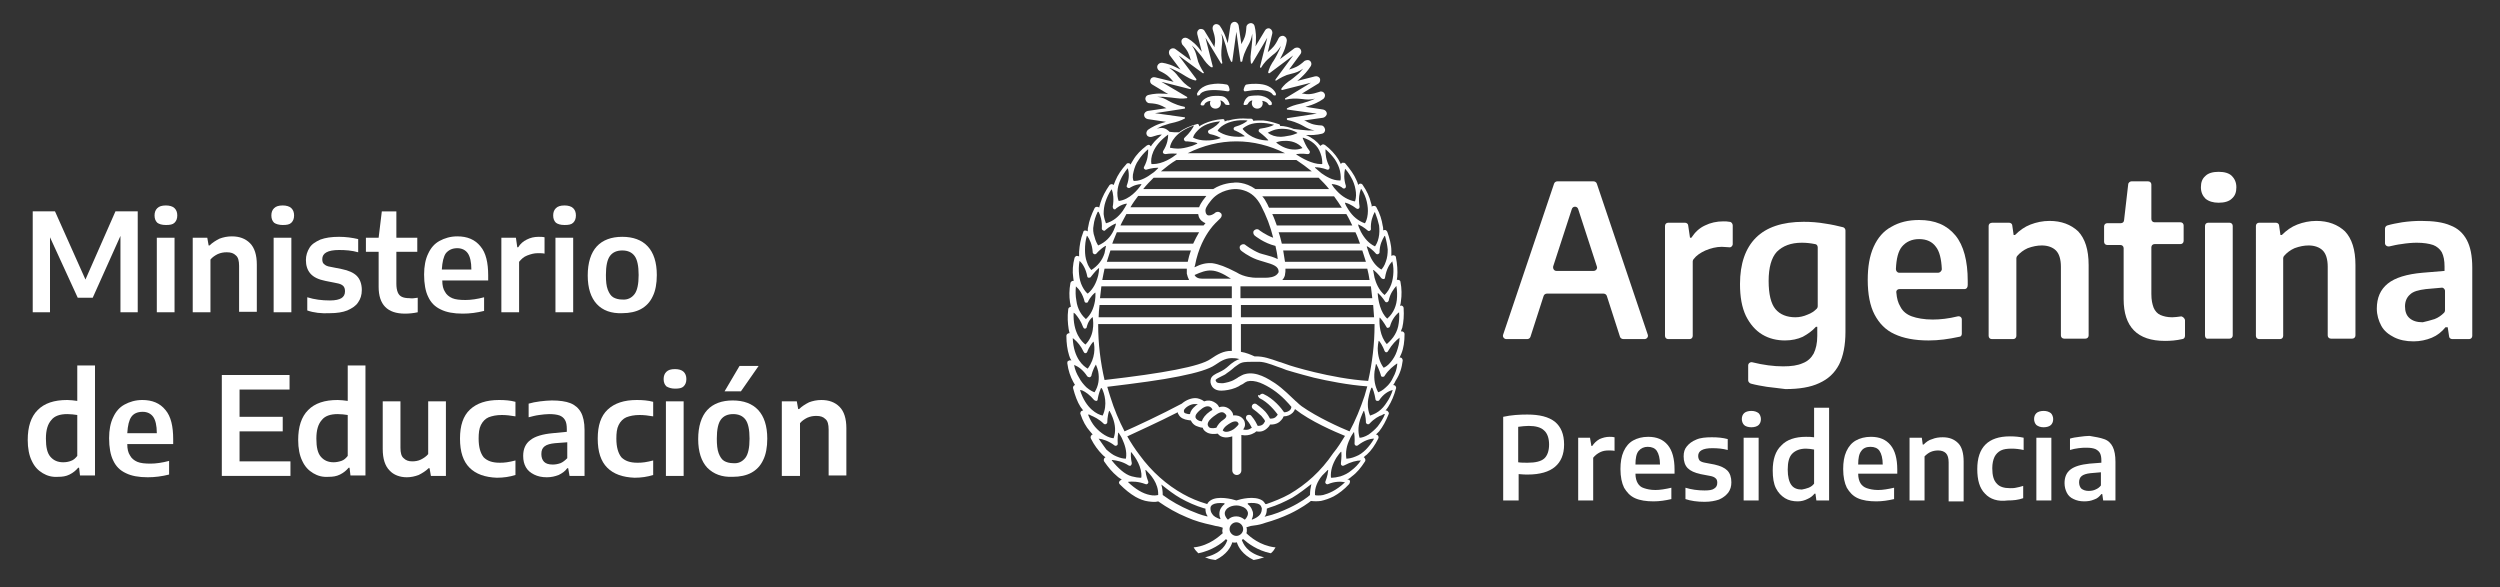 <?xml version="1.0" encoding="utf-8"?>
<!-- Generator: Adobe Illustrator 22.1.0, SVG Export Plug-In . SVG Version: 6.00 Build 0)  -->
<svg version="1.1" id="Capa_1" xmlns="http://www.w3.org/2000/svg" xmlns:xlink="http://www.w3.org/1999/xlink" x="0px" y="0px"
	 viewBox="0 0 550 129.2" style="enable-background:new 0 0 550 129.2;" xml:space="preserve">
<rect x="0" y="0" width="550" height="129.2" fill="#333333" stroke="none"/>
<style type="text/css">
	.st0{fill:#FFFFFF;}
</style>
<g>
	<g>
		<g>
			<g>
				<polygon class="st0" points="25.4,46.5 30.3,46.5 30.3,68.7 26.5,68.7 26.5,51.9 20.4,65.5 17.1,65.5 11,52.2 11,68.7 7.2,68.7 
					7.2,46.5 12.1,46.5 18.8,61.5 				"/>
				<path class="st0" d="M34.6,49c-0.4-0.4-0.6-0.9-0.6-1.6c0-0.7,0.2-1.2,0.6-1.6c0.4-0.4,1-0.6,1.9-0.6c0.8,0,1.5,0.2,1.9,0.6
					c0.4,0.4,0.6,0.9,0.6,1.6c0,0.7-0.2,1.2-0.6,1.6c-0.4,0.4-1,0.5-1.9,0.5C35.6,49.5,35,49.3,34.6,49 M34.5,52.3h3.9v16.4h-3.9
					V52.3z"/>
				<path class="st0" d="M42.3,52.3h3.3l0.3,1.7h0.2c0.6-0.6,1.4-1.1,2.2-1.5c0.8-0.3,1.7-0.5,2.7-0.5c1.7,0,3,0.5,4,1.5
					c1,1,1.5,2.6,1.5,4.7v10.4h-3.9V58.5c0-1.1-0.2-1.9-0.7-2.3c-0.5-0.5-1.1-0.7-2-0.7c-0.7,0-1.3,0.1-2,0.4
					c-0.6,0.3-1.2,0.7-1.6,1.2v11.6h-3.9V52.3z"/>
				<path class="st0" d="M60.3,49c-0.4-0.4-0.6-0.9-0.6-1.6c0-0.7,0.2-1.2,0.6-1.6c0.4-0.4,1-0.6,1.9-0.6c0.8,0,1.5,0.2,1.9,0.6
					c0.4,0.4,0.6,0.9,0.6,1.6c0,0.7-0.2,1.2-0.6,1.6c-0.4,0.4-1,0.5-1.9,0.5C61.4,49.5,60.7,49.3,60.3,49 M60.2,52.3h3.9v16.4h-3.9
					V52.3z"/>
				<path class="st0" d="M67.6,68.3v-2.9c1.6,0.5,3.2,0.7,5,0.7c1.2,0,2-0.2,2.5-0.5c0.5-0.3,0.8-0.8,0.8-1.5c0-0.5-0.1-0.9-0.4-1.2
					c-0.3-0.3-0.8-0.5-1.4-0.6l-2.5-0.5c-1.5-0.3-2.6-0.8-3.3-1.6c-0.7-0.8-1-1.8-1-3c0-1,0.3-1.9,0.8-2.7c0.5-0.8,1.3-1.3,2.4-1.8
					c1.1-0.4,2.4-0.6,4.1-0.6c1.5,0,2.9,0.2,4.2,0.5v2.9C77.4,55.1,76,55,74.6,55c-2.5,0-3.7,0.7-3.7,2c0,0.5,0.1,0.9,0.4,1.1
					c0.3,0.3,0.7,0.5,1.4,0.6l2.5,0.5c1.5,0.3,2.6,0.8,3.3,1.5c0.7,0.7,1.1,1.8,1.1,3.1c0,1.1-0.3,2-0.8,2.7
					c-0.5,0.8-1.3,1.3-2.4,1.8c-1,0.4-2.3,0.6-3.8,0.6C70.7,69,69,68.8,67.6,68.3"/>
				<path class="st0" d="M91.9,65.5v3.2C91,68.9,90,69,89.1,69c-3.9,0-5.8-2-5.8-5.9v-7.7h-2.8v-3.1h2.8l0.7-5.8h3.2v5.8h4.6v3.1
					h-4.6v7c0,0.8,0.1,1.4,0.3,1.9c0.2,0.5,0.5,0.8,0.9,1c0.4,0.2,1,0.3,1.7,0.3C90.6,65.7,91.2,65.6,91.9,65.5"/>
				<path class="st0" d="M107.4,61.7H97.3c0,1.1,0.2,1.9,0.6,2.5c0.3,0.6,0.9,1.1,1.6,1.4c0.7,0.3,1.7,0.4,2.9,0.4
					c1.2,0,2.6-0.2,4.1-0.6v3c-1.6,0.4-3.1,0.6-4.7,0.6c-2,0-3.6-0.3-4.8-0.9c-1.3-0.6-2.2-1.5-2.8-2.8c-0.6-1.2-0.9-2.9-0.9-4.9
					c0-1.8,0.3-3.4,0.9-4.6c0.6-1.3,1.4-2.2,2.5-2.8c1.1-0.6,2.4-1,3.9-1c2.2,0,3.9,0.7,5.1,2.2c1.2,1.4,1.7,3.6,1.7,6.4V61.7z
					 M98.1,55.7c-0.5,0.7-0.8,1.9-0.9,3.6h6.5c0-1.7-0.3-2.9-0.8-3.6c-0.5-0.7-1.3-1.1-2.3-1.1C99.5,54.6,98.7,55,98.1,55.7"/>
				<path class="st0" d="M110.3,52.3h3.2l0.3,2.1h0.2c0.5-0.8,1.1-1.3,1.9-1.7c0.8-0.4,1.6-0.6,2.6-0.6c0.4,0,0.9,0,1.3,0.1v3.6
					c-0.4-0.1-0.9-0.1-1.5-0.1c-0.8,0-1.5,0.2-2.3,0.5c-0.8,0.3-1.3,0.8-1.8,1.4v11.1h-3.9V52.3z"/>
				<path class="st0" d="M122.3,49c-0.4-0.4-0.6-0.9-0.6-1.6c0-0.7,0.2-1.2,0.6-1.6c0.4-0.4,1-0.6,1.9-0.6c0.8,0,1.5,0.2,1.9,0.6
					c0.4,0.4,0.6,0.9,0.6,1.6c0,0.7-0.2,1.2-0.6,1.6c-0.4,0.4-1,0.5-1.9,0.5C123.3,49.5,122.7,49.3,122.3,49 M122.2,52.3h3.9v16.4
					h-3.9V52.3z"/>
				<path class="st0" d="M131.3,66.9c-1.3-1.4-2-3.5-2-6.3c0-2.8,0.7-5,2-6.4c1.3-1.4,3.2-2.1,5.6-2.1c2.4,0,4.3,0.7,5.6,2.1
					c1.3,1.4,2,3.5,2,6.3c0,1.9-0.3,3.5-0.9,4.7c-0.6,1.3-1.5,2.2-2.6,2.8c-1.1,0.6-2.5,0.9-4.1,0.9C134.5,69,132.6,68.3,131.3,66.9
					 M139.6,64.7c0.6-0.8,0.9-2.2,0.9-4.2c0-2-0.3-3.4-0.9-4.2c-0.6-0.8-1.5-1.2-2.7-1.2s-2.1,0.4-2.7,1.2c-0.6,0.8-0.9,2.2-0.9,4.2
					c0,1.4,0.1,2.4,0.4,3.2c0.3,0.8,0.7,1.4,1.2,1.7c0.5,0.3,1.2,0.5,2,0.5C138.1,66,139,65.5,139.6,64.7"/>
				<path class="st0" d="M9.4,104.1c-1-0.6-1.8-1.4-2.4-2.7c-0.6-1.2-0.9-2.8-0.9-4.6c0-2.9,0.7-5.1,2.2-6.6
					c1.5-1.5,3.6-2.2,6.5-2.2c0.7,0,1.4,0.1,2.2,0.2v-7.8h3.9v24.2h-3.3l-0.2-1.7h-0.2c-0.5,0.6-1.1,1.1-1.9,1.5
					c-0.8,0.4-1.6,0.5-2.5,0.5C11.5,105,10.4,104.7,9.4,104.1 M15.6,101.4c0.6-0.2,1-0.6,1.4-1.1v-9c-0.7-0.1-1.4-0.2-2.2-0.2
					c-1.6,0-2.8,0.4-3.5,1.3c-0.8,0.9-1.2,2.2-1.2,4.1c0,1.9,0.3,3.2,1,4c0.7,0.8,1.6,1.2,2.8,1.2C14.5,101.7,15.1,101.6,15.6,101.4
					"/>
				<path class="st0" d="M38.1,97.7H28c0,1.1,0.2,1.9,0.6,2.5c0.3,0.6,0.9,1.1,1.6,1.4c0.7,0.3,1.7,0.4,2.9,0.4
					c1.2,0,2.6-0.2,4.1-0.6v3c-1.6,0.4-3.1,0.6-4.7,0.6c-2,0-3.6-0.3-4.8-0.9c-1.3-0.6-2.2-1.5-2.8-2.8c-0.6-1.2-0.9-2.9-0.9-4.9
					c0-1.8,0.3-3.4,0.9-4.6c0.6-1.3,1.4-2.2,2.5-2.8c1.1-0.6,2.4-1,3.9-1c2.2,0,3.9,0.7,5.1,2.2c1.2,1.4,1.7,3.6,1.7,6.4V97.7z
					 M28.9,91.7c-0.5,0.7-0.8,1.9-0.9,3.6h6.5c0-1.7-0.3-2.9-0.8-3.6c-0.5-0.7-1.3-1.1-2.3-1.1C30.2,90.6,29.4,91,28.9,91.7"/>
				<polygon class="st0" points="52.7,101.5 63.9,101.5 63.9,104.7 48.8,104.7 48.8,82.5 63.7,82.5 63.7,85.7 52.7,85.7 52.7,91.7 
					62.2,91.7 62.2,94.9 52.7,94.9 				"/>
				<path class="st0" d="M68.9,104.1c-1-0.6-1.8-1.4-2.4-2.7c-0.6-1.2-0.9-2.8-0.9-4.6c0-2.9,0.7-5.1,2.2-6.6
					c1.5-1.5,3.6-2.2,6.5-2.2c0.7,0,1.4,0.1,2.2,0.2v-7.8h3.9v24.2h-3.3l-0.2-1.7h-0.2c-0.5,0.6-1.1,1.1-1.9,1.5
					c-0.8,0.4-1.6,0.5-2.5,0.5C71,105,69.9,104.7,68.9,104.1 M75.1,101.4c0.6-0.2,1-0.6,1.4-1.1v-9c-0.7-0.1-1.4-0.2-2.2-0.2
					c-1.6,0-2.8,0.4-3.5,1.3c-0.8,0.9-1.2,2.2-1.2,4.1c0,1.9,0.3,3.2,1,4c0.7,0.8,1.6,1.2,2.8,1.2C73.9,101.7,74.5,101.6,75.1,101.4
					"/>
				<path class="st0" d="M85.7,103.5c-1-1-1.5-2.6-1.5-4.7V88.3h3.9v10.2c0,1.1,0.2,1.9,0.7,2.3c0.5,0.5,1.1,0.7,1.9,0.7
					c0.6,0,1.3-0.1,1.9-0.4c0.6-0.3,1.2-0.7,1.6-1.2V88.3h3.9v16.4h-3.3l-0.3-1.7h-0.2c-0.6,0.6-1.4,1.1-2.2,1.5
					c-0.8,0.3-1.7,0.5-2.6,0.5C88,105,86.6,104.5,85.7,103.5"/>
				<path class="st0" d="M103.3,102.9c-1.4-1.4-2.1-3.5-2.1-6.4c0-2.9,0.7-5,2.2-6.4c1.5-1.4,3.6-2.1,6.4-2.1c1.3,0,2.5,0.1,3.6,0.4
					v3.2c-1.1-0.2-2.1-0.3-3-0.3c-1.2,0-2.1,0.2-2.9,0.5c-0.7,0.3-1.3,0.9-1.7,1.7c-0.4,0.8-0.5,1.8-0.5,3c0,1.9,0.4,3.2,1.1,4.1
					c0.8,0.8,1.9,1.2,3.5,1.2c0.5,0,1,0,1.6-0.1c0.6-0.1,1.2-0.2,1.9-0.4v3.2c-1.3,0.4-2.6,0.6-4.1,0.6
					C106.7,105,104.7,104.3,103.3,102.9"/>
				<path class="st0" d="M125.5,88.7c1,0.4,1.8,1.1,2.3,2c0.5,0.9,0.8,2.2,0.8,3.9v10.1h-3.3l-0.3-1.7h-0.2
					c-0.5,0.7-1.1,1.1-1.9,1.5c-0.8,0.3-1.6,0.5-2.6,0.5c-1.1,0-2-0.2-2.8-0.6c-0.8-0.4-1.4-0.9-1.8-1.6c-0.4-0.7-0.6-1.5-0.6-2.5
					c0-1.5,0.5-2.7,1.6-3.5c1-0.8,2.7-1.3,4.9-1.5l3.1-0.3v-0.6c0-0.8-0.1-1.5-0.4-2c-0.3-0.5-0.7-0.8-1.2-1
					c-0.6-0.2-1.3-0.3-2.3-0.3c-0.7,0-1.4,0.1-2.2,0.2c-0.8,0.1-1.5,0.3-2.3,0.5v-3c0.7-0.2,1.6-0.4,2.5-0.5
					c0.9-0.1,1.8-0.2,2.6-0.2C123.1,88.1,124.5,88.3,125.5,88.7 M123.3,101.9c0.5-0.2,1-0.6,1.5-1.1v-3.5l-2.7,0.2
					c-1,0.1-1.8,0.3-2.3,0.7c-0.5,0.4-0.7,0.9-0.7,1.7c0,0.7,0.2,1.3,0.6,1.7c0.4,0.4,1,0.6,1.9,0.6
					C122.2,102.2,122.7,102.1,123.3,101.9"/>
				<path class="st0" d="M133.6,102.9c-1.4-1.4-2.1-3.5-2.1-6.4c0-2.9,0.7-5,2.2-6.4c1.5-1.4,3.6-2.1,6.4-2.1c1.3,0,2.5,0.1,3.6,0.4
					v3.2c-1.1-0.2-2.1-0.3-3-0.3c-1.2,0-2.1,0.2-2.9,0.5c-0.7,0.3-1.3,0.9-1.7,1.7c-0.4,0.8-0.5,1.8-0.5,3c0,1.9,0.4,3.2,1.1,4.1
					c0.8,0.8,1.9,1.2,3.5,1.2c0.5,0,1,0,1.6-0.1c0.6-0.1,1.2-0.2,1.9-0.4v3.2c-1.3,0.4-2.6,0.6-4.1,0.6
					C137,105,135,104.3,133.6,102.9"/>
				<path class="st0" d="M146.6,85c-0.4-0.4-0.6-0.9-0.6-1.6s0.2-1.2,0.6-1.6c0.4-0.4,1-0.6,1.9-0.6c0.8,0,1.5,0.2,1.9,0.6
					c0.4,0.4,0.6,0.9,0.6,1.6s-0.2,1.2-0.6,1.6c-0.4,0.4-1,0.5-1.9,0.5C147.7,85.5,147.1,85.3,146.6,85 M146.5,88.3h3.9v16.4h-3.9
					V88.3z"/>
				<path class="st0" d="M155.6,102.9c-1.3-1.4-2-3.5-2-6.3c0-2.8,0.7-5,2-6.4c1.3-1.4,3.2-2.1,5.6-2.1c2.4,0,4.3,0.7,5.6,2.1
					c1.3,1.4,2,3.5,2,6.3c0,1.9-0.3,3.5-0.9,4.7c-0.6,1.3-1.5,2.2-2.6,2.8c-1.1,0.6-2.5,0.9-4.1,0.9
					C158.8,105,157,104.3,155.6,102.9 M164,100.7c0.6-0.8,0.9-2.2,0.9-4.2c0-2-0.3-3.4-0.9-4.2c-0.6-0.8-1.5-1.2-2.7-1.2
					c-1.2,0-2.1,0.4-2.7,1.2c-0.6,0.8-0.9,2.2-0.9,4.2c0,1.3,0.1,2.4,0.4,3.2c0.3,0.8,0.7,1.4,1.2,1.7c0.5,0.3,1.2,0.5,2,0.5
					C162.4,102,163.3,101.6,164,100.7 M159.4,86.1l3.3-5.6h4.2l-3.9,5.6H159.4z"/>
				<path class="st0" d="M172,88.3h3.3l0.3,1.7h0.2c0.6-0.6,1.4-1.1,2.2-1.5c0.8-0.3,1.7-0.5,2.7-0.5c1.7,0,3,0.5,4,1.5
					c1,1,1.5,2.6,1.5,4.7v10.4h-3.9V94.5c0-1.1-0.2-1.9-0.7-2.3c-0.5-0.5-1.1-0.7-2-0.7c-0.7,0-1.3,0.1-2,0.4
					c-0.6,0.3-1.2,0.7-1.6,1.2v11.6H172V88.3z"/>
			</g>
		</g>
	</g>
	<g>
		<g>
			<g>
				<g>
					<path class="st0" d="M273.9,20.1L273.9,20.1L273.9,20.1c1.1-0.2,2.1-0.3,2.9-0.3c2.7,0,3.1,0.9,3.2,1c0,0,0.1,0.2,0.4,0.2
						c0,0,0.1,0,0.1,0c0.1,0,0.1,0,0.2-0.1c0-0.1,0-0.2,0-0.3c0,0-0.6-1.8-3.4-2.1c0,0-1.5-0.2-3.1,0.1c-0.4,0.1-0.6,1.1-0.6,1.1
						c0,0.1,0,0.2,0.1,0.3C273.7,20.1,273.9,20.1,273.9,20.1"/>
					<path class="st0" d="M269.3,21.3L269.3,21.3c-0.6-0.3-2.1-0.2-2.1-0.2c-2.4,0.1-3,1.6-3,1.6c-0.1,0.2-0.1,0.3,0,0.4
						c0.1,0.1,0.2,0.1,0.2,0.1c0.5,0.1,0.6-0.2,0.6-0.3c0,0,0.2-0.5,1.2-0.7c0,0,0,0,0.1,0c0,0,0,0,0,0.1c-0.1,0.1-0.1,0.3-0.1,0.4
						c0,0.7,0.5,1.2,1.2,1.2c0.7,0,1.2-0.5,1.2-1.2c0-0.2,0-0.3-0.1-0.5c0,0,0,0,0-0.1c0,0,0,0,0.1,0c0.4,0.2,0.7,0.4,0.9,0.8
						c0.1,0.1,0.2,0.2,0.7,0.2c0.1,0,0.3,0,0.3-0.1c0-0.1,0-0.1,0-0.1C270.1,21.6,269.3,21.3,269.3,21.3"/>
					<path class="st0" d="M273.8,23.1c0.5,0,0.6-0.1,0.7-0.2c0.2-0.4,0.5-0.7,0.9-0.8c0,0,0,0,0.1,0c0,0,0,0,0,0.1
						c-0.1,0.2-0.1,0.3-0.1,0.5c0,0.7,0.5,1.2,1.2,1.2c0.7,0,1.2-0.5,1.2-1.2c0-0.2,0-0.3-0.1-0.4c0,0,0,0,0-0.1c0,0,0,0,0.1,0
						c1,0.2,1.2,0.7,1.2,0.7c0,0,0.2,0.4,0.6,0.2c0.1,0,0.2-0.1,0.2-0.1c0-0.1,0-0.2,0-0.4c0,0-0.7-1.5-3-1.6c-0.2,0-1.5,0-2.1,0.2
						c0,0-0.8,0.4-1.1,1.6c0,0.1,0,0.1,0,0.2C273.6,23.1,273.7,23.1,273.8,23.1"/>
					<path class="st0" d="M263.4,21L263.4,21C263.4,21,263.4,21,263.4,21c0.1,0,0.1,0,0.2,0c0.3,0,0.4-0.2,0.4-0.2
						c0-0.1,0.7-1.6,6.1-0.7c0,0,0.2,0,0.3-0.1c0.1-0.1,0.1-0.1,0.1-0.3c0,0-0.1-1-0.6-1.1c-0.6-0.1-1.2-0.2-1.9-0.2
						c-0.7,0-1.2,0.1-1.2,0.1c-2.8,0.3-3.4,2-3.4,2c-0.1,0.1-0.1,0.2,0,0.3C263.3,21,263.4,21,263.4,21"/>
					<path class="st0" d="M308.6,79.3c0-0.2-0.1-0.4-0.2-0.5c-0.1-0.1-0.3-0.2-0.5-0.1c0.1-0.3,0.3-0.6,0.4-0.9
						c0.5-1.2,0.7-2.7,0.7-4.3c0-0.2-0.1-0.4-0.3-0.5c-0.1-0.1-0.3-0.1-0.5-0.1c0.1-0.3,0.2-0.6,0.3-0.8c0.3-1.3,0.4-2.7,0.3-4.3
						c0-0.2-0.1-0.4-0.3-0.5c-0.1-0.1-0.3-0.1-0.5,0c0.1-0.3,0.2-0.7,0.2-1c0.2-1.3,0.2-2.8-0.1-4.3c0-0.2-0.2-0.4-0.4-0.4
						c-0.1,0-0.2-0.1-0.4,0c0-0.2,0.1-0.5,0.1-0.7c0.1-1.3,0-2.8-0.3-4.3c0-0.2-0.2-0.4-0.4-0.4c-0.2-0.1-0.4,0-0.6,0.1c0,0,0,0,0,0
						c0-0.4,0-0.7,0-1.1c0-1.3-0.4-2.8-0.9-4.2c-0.1-0.2-0.2-0.3-0.4-0.4c-0.2,0-0.4,0-0.5,0.1c0-0.3,0-0.7-0.1-1
						c-0.2-1.3-0.6-2.7-1.4-4.1c-0.1-0.2-0.3-0.3-0.5-0.3c-0.2,0-0.4,0-0.5,0.2c0-0.3-0.1-0.6-0.2-0.9c-0.3-1.3-0.9-2.6-1.8-3.9
						c-0.1-0.2-0.3-0.3-0.5-0.3c-0.2,0-0.4,0.1-0.5,0.3c0,0,0,0,0,0c-0.1-0.4-0.2-0.7-0.4-1.1c-0.5-1.2-1.4-2.4-2.4-3.6
						c-0.1-0.2-0.4-0.2-0.6-0.2c-0.2,0-0.3,0.1-0.4,0.3c-0.2-0.4-0.4-0.7-0.6-1.1c-0.7-1.1-1.7-2.2-2.9-3.1
						c-0.2-0.1-0.4-0.2-0.6-0.1c-0.2,0.1-0.3,0.2-0.4,0.3c-0.8-1-1.8-1.8-3.2-2.4c0.2,0,0.3,0,0.5,0c1.8,0.1,3-0.3,3.1-0.3
						c0.4-0.1,0.7-0.5,0.6-1c-0.1-0.4-0.4-0.8-0.8-0.8c-1.9-0.1-2.6-0.5-3.5-1c-0.1,0-0.2-0.1-0.3-0.1l4.2-0.6
						c0.4-0.1,0.8-0.5,0.8-0.9c0-0.4-0.3-0.8-0.8-0.9l-3.9-0.6c0.4-0.1,0.9-0.3,1.3-0.4c1.7-0.6,2.7-1.4,2.7-1.4
						c0.3-0.3,0.4-0.8,0.2-1.1c-0.2-0.4-0.7-0.6-1.1-0.4c-1.8,0.6-2.6,0.6-3.6,0.4c-0.1,0-0.2,0-0.3,0l3.6-2.2
						c0.4-0.2,0.5-0.7,0.4-1.1c-0.2-0.4-0.6-0.6-1.1-0.5l-3.9,1c0.4-0.3,0.7-0.6,1-0.9c1.3-1.2,1.9-2.3,2-2.4
						c0.2-0.4,0.1-0.9-0.2-1.1c-0.3-0.3-0.8-0.2-1.2,0c-1.4,1.3-2.2,1.5-3.1,1.8c-0.1,0-0.2,0.1-0.3,0.1l2.5-3.4
						c0.3-0.4,0.2-0.9-0.1-1.2c-0.3-0.3-0.8-0.3-1.2-0.1l-3.2,2.4c0.2-0.4,0.4-0.8,0.6-1.2c0.8-1.6,0.9-2.9,0.9-2.9
						c0-0.4-0.2-0.8-0.7-1c-0.4-0.1-0.9,0.1-1.1,0.5c-0.8,1.7-1.4,2.2-2.2,2.9c-0.1,0.1-0.1,0.1-0.2,0.2l1-4.1
						c0.1-0.4-0.1-0.9-0.5-1.1c-0.4-0.2-0.9,0-1.1,0.4l-2.1,3.5c0.1-0.5,0.1-0.9,0.1-1.4c0.1-1.8-0.3-3-0.3-3.1
						c-0.1-0.4-0.5-0.7-1-0.6c-0.4,0.1-0.8,0.4-0.8,0.9c-0.1,1.9-0.5,2.6-1,3.5c0,0.1-0.1,0.2-0.1,0.2l-0.6-4.1
						c-0.1-0.4-0.4-0.8-0.9-0.8c-0.4,0-0.8,0.3-0.9,0.8l-0.6,3.9c-0.1-0.4-0.3-0.8-0.4-1.2c-0.6-1.7-1.4-2.7-1.4-2.7
						c-0.3-0.3-0.8-0.4-1.1-0.2c-0.4,0.2-0.5,0.7-0.4,1.1c0.6,1.8,0.6,2.6,0.4,3.6c0,0.1,0,0.2,0,0.3l-2.2-3.6
						c-0.2-0.4-0.7-0.5-1.1-0.4c-0.4,0.2-0.6,0.6-0.5,1.1l1,3.9c-0.3-0.4-0.6-0.7-0.8-1c-1.1-1.3-2.2-1.9-2.4-2
						c-0.4-0.2-0.9-0.1-1.1,0.2c-0.3,0.3-0.2,0.8,0,1.2c1.3,1.4,1.5,2.2,1.8,3.2c0,0.1,0.1,0.2,0.1,0.3l-3.4-2.5
						c-0.4-0.3-0.9-0.2-1.2,0.1c-0.3,0.3-0.3,0.8-0.1,1.2l2.4,3.2c-0.4-0.2-0.8-0.4-1.2-0.6c-1.6-0.8-2.9-0.9-2.9-0.9
						c-0.4,0-0.8,0.2-1,0.7c-0.1,0.4,0.1,0.9,0.5,1.1c1.7,0.8,2.2,1.4,2.9,2.2c0.1,0.1,0.1,0.1,0.2,0.2l-4.1-1
						c-0.4-0.1-0.9,0.1-1,0.5c-0.2,0.4,0,0.9,0.4,1.1l3.5,2.1c-0.5-0.1-0.9-0.1-1.3-0.1c-1.8-0.1-3,0.3-3.1,0.3
						c-0.4,0.1-0.7,0.5-0.6,1c0.1,0.4,0.4,0.8,0.9,0.8c1.9,0.1,2.6,0.5,3.5,1c0.1,0,0.2,0.1,0.2,0.1l-4.1,0.6
						c-0.4,0.1-0.8,0.4-0.8,0.9c0,0.4,0.3,0.8,0.8,0.9l4,0.6c-0.4,0.1-0.9,0.3-1.3,0.4c-1.7,0.6-2.7,1.4-2.7,1.4
						c-0.3,0.3-0.4,0.8-0.2,1.1c0.2,0.4,0.7,0.5,1.1,0.4c0.9-0.3,1.6-0.5,2.2-0.5c-1.1,1-1.7,1.6-1.9,1.9c-0.2,0.2-0.4,0.5-0.5,0.7
						c-0.1-0.1-0.2-0.2-0.3-0.3c-0.2-0.1-0.4,0-0.6,0.1c-1.3,1-2.3,2-3,3.2c-0.2,0.3-0.4,0.7-0.6,1c-0.1-0.2-0.2-0.3-0.4-0.3
						c-0.2,0-0.4,0-0.5,0.2c-1.1,1.2-1.9,2.4-2.4,3.6c-0.1,0.3-0.3,0.7-0.4,1c-0.1-0.1-0.3-0.2-0.4-0.2c-0.2,0-0.4,0.1-0.5,0.2
						c-0.9,1.3-1.6,2.6-2,3.9c-0.1,0.4-0.2,0.7-0.3,1.1c0,0,0,0,0,0c-0.1-0.2-0.3-0.2-0.5-0.2c-0.2,0-0.4,0.1-0.5,0.3
						c-0.7,1.4-1.2,2.8-1.4,4.1c-0.1,0.3-0.1,0.7-0.1,1l0,0c-0.1-0.1-0.4-0.2-0.6-0.2c-0.2,0-0.4,0.2-0.4,0.4
						c-0.6,1.5-0.8,2.9-0.9,4.3c0,0.3,0,0.7,0,1c-0.2-0.1-0.4-0.1-0.6-0.1c-0.2,0.1-0.3,0.2-0.4,0.4c-0.4,1.5-0.5,3-0.3,4.3
						c0,0.3,0.1,0.5,0.1,0.8c-0.1,0-0.2,0-0.3,0c-0.2,0.1-0.3,0.2-0.4,0.4c-0.3,1.6-0.3,3-0.1,4.3c0.1,0.3,0.1,0.7,0.2,1
						c-0.1,0-0.2,0-0.3,0.1c-0.2,0.1-0.3,0.3-0.3,0.5c-0.2,1.6-0.1,3,0.1,4.3c0.1,0.3,0.1,0.6,0.2,0.9c-0.1,0-0.3,0-0.4,0.1
						c-0.2,0.1-0.3,0.3-0.3,0.5c0,1.6,0.2,3,0.6,4.3c0.1,0.4,0.3,0.8,0.5,1.1c-0.1,0-0.1,0-0.1,0c-0.2-0.1-0.4,0-0.6,0.1
						c-0.2,0.1-0.2,0.3-0.2,0.5c0.2,1.6,0.7,3,1.3,4.1c0.1,0.2,0.3,0.5,0.4,0.7c-0.1,0-0.2,0.1-0.3,0.2c-0.1,0.1-0.2,0.4-0.1,0.6
						c0.4,1.5,0.9,2.9,1.6,4c0.2,0.3,0.4,0.5,0.6,0.8c-0.2,0-0.3,0.1-0.5,0.2c-0.1,0.2-0.2,0.4-0.1,0.6c0.5,1.5,1.2,2.8,2.1,3.8
						c0.2,0.2,0.4,0.5,0.6,0.7c-0.2,0-0.3,0.1-0.4,0.3c-0.1,0.2-0.1,0.4,0,0.6c0.7,1.4,1.6,2.6,2.5,3.5c0.2,0.2,0.4,0.4,0.7,0.6
						c-0.2,0.1-0.3,0.2-0.3,0.3c-0.1,0.2-0.1,0.4,0,0.6c0.9,1.3,1.8,2.4,2.9,3.3c0.3,0.3,0.7,0.5,1,0.7c-0.1,0-0.2,0.1-0.2,0.1
						c-0.2,0.1-0.3,0.2-0.4,0.4s0,0.4,0.2,0.6c1.1,1.1,2.2,2,3.4,2.7c0.9,0.5,1.9,0.9,2.8,1c0.8,0.1,1.5,0.2,2.2,0
						c2,1.4,4.1,2.6,6.3,3.5c1.8,0.8,3.6,1.3,5.5,1.7c0.3,0.1,0.5,0.1,0.8,0.2l0.6,0.1c0.4,0.1,0.8,0.2,1,0.3c0,0.2-0.1,0.4-0.1,0.6
						c0,0.2,0,0.4,0.1,0.6c-0.7,0.6-2.9,2.7-6.2,3.1l-0.2,0l0.1,0.2c0.1,0.2,0.4,0.6,0.9,1.1l0,0l0.1,0c2.9-0.6,5-2.1,6-3.1
						c0.1,0.1,0.2,0.2,0.3,0.2c-0.2,0.8-1.1,2.8-4.5,3.7l-0.4,0.1l0.3,0.1c0.6,0.3,1.3,0.4,2,0.5l0,0l0,0c2.5-1.2,3.4-2.9,3.7-3.9
						c0.3,0.1,0.7,0.1,1,0c0.3,1,1.2,2.7,3.7,3.9l0,0l0,0c0.7-0.1,1.4-0.3,2-0.5l0.3-0.1l-0.4-0.1c-3.4-0.9-4.2-2.9-4.5-3.7
						c0.1-0.1,0.2-0.2,0.3-0.2c1,0.9,3.1,2.5,6,3.1l0.1,0l0,0c0.5-0.4,0.8-0.9,0.9-1.1l0.1-0.2l-0.2,0c-3.2-0.4-5.4-2.3-6.2-3.1
						c0.1-0.2,0.1-0.4,0.1-0.7c0-0.2,0-0.4-0.1-0.6c0.3-0.1,0.7-0.2,1-0.3l0.7-0.1c0.9-0.1,1.7-0.3,2.5-0.6c1.8-0.5,3.7-1.2,5.4-2
						c2.5-1.2,4.1-2.4,4.6-2.8c0.7,0.1,1.4,0.1,2.2,0c0.9-0.2,1.8-0.5,2.8-1c1.1-0.6,2.3-1.5,3.4-2.7c0.1-0.1,0.2-0.4,0.2-0.6
						c0-0.2-0.2-0.4-0.4-0.4c0,0-0.1,0-0.2,0c0.4-0.2,0.7-0.4,1-0.7c1.1-0.8,2-1.9,2.9-3.3c0.1-0.2,0.1-0.4,0-0.6
						c-0.1-0.2-0.2-0.3-0.3-0.3c0.2-0.2,0.4-0.4,0.7-0.6c1-0.9,1.8-2.1,2.5-3.5c0.1-0.2,0.1-0.4,0-0.6c-0.1-0.2-0.3-0.3-0.5-0.3
						c0.2-0.2,0.5-0.5,0.7-0.7c0.8-1,1.5-2.3,2.1-3.8c0.1-0.2,0-0.4-0.1-0.5c-0.1-0.2-0.3-0.3-0.5-0.3c0,0,0,0-0.1,0h0
						c0.2-0.2,0.4-0.5,0.6-0.8c0.7-1.1,1.3-2.5,1.7-4c0.1-0.2,0-0.4-0.1-0.6c-0.1-0.1-0.3-0.2-0.5-0.2c0.2-0.3,0.4-0.6,0.5-0.9
						C308,82.3,308.4,80.9,308.6,79.3 M307.9,74.3L307.9,74.3C308,74.3,308,74.4,307.9,74.3c0,1.1-0.3,2.1-0.6,3
						c-0.3,0.9-0.8,1.7-1.3,2.3c-0.6,0.8-1.3,1.2-1.6,1.3c0,0,0,0,0,0c0,0,0,0,0,0c-0.9-1.2-1.3-2.7-1.3-4.3c0-0.5,0.1-1.1,0.2-1.6
						c0,0,0,0,0,0c0,0,0,0,0.1,0c0.8,1,1.2,2.2,1.2,2.2c0.1,0.2,0.2,0.3,0.4,0.3c0,0,0,0,0,0c0.2,0,0.3-0.1,0.4-0.3
						C306.2,75.8,307.2,74.8,307.9,74.3C307.9,74.3,307.9,74.3,307.9,74.3 M307.8,68.7C307.8,68.7,307.8,68.7,307.8,68.7
						C307.9,68.7,307.9,68.7,307.8,68.7c0.1,1.1,0,2.1-0.2,3.1c-0.2,0.9-0.6,1.7-1.1,2.4c-0.6,0.8-1.2,1.3-1.4,1.5c0,0,0,0,0,0
						c0,0,0,0,0,0c-1.5-1.7-1.7-4.3-1.6-5.7c0,0,0,0,0-0.1c0,0,0,0,0.1,0c0.8,0.9,1.4,2,1.4,2c0.1,0.2,0.2,0.3,0.4,0.2
						c0.2,0,0.3-0.1,0.4-0.3C306.2,70.3,307.1,69.2,307.8,68.7 M307.2,62.9L307.2,62.9C307.2,62.9,307.2,62.9,307.2,62.9
						C307.3,62.9,307.3,62.9,307.2,62.9c0.2,1.1,0.2,2.1,0.1,3.1c-0.1,0.9-0.4,1.8-0.8,2.5c-0.5,0.9-1.1,1.4-1.3,1.6c0,0,0,0,0,0
						c0,0,0,0,0,0c-1.5-1.3-2-4-2.1-5.5c0,0,0,0,0-0.1c0,0,0,0,0.1,0c0.9,0.8,1.5,1.8,1.5,1.8c0.1,0.2,0.3,0.2,0.4,0.2
						c0.2,0,0.3-0.2,0.4-0.3C305.8,64.6,306.6,63.6,307.2,62.9 M306.3,57.5L306.3,57.5C306.3,57.4,306.3,57.4,306.3,57.5
						C306.4,57.4,306.4,57.5,306.3,57.5c0.3,1.1,0.3,2.1,0.2,3.1c-0.1,0.9-0.3,1.8-0.7,2.6c-0.4,0.9-1,1.5-1.2,1.7c0,0,0,0,0,0
						c0,0,0,0,0,0c-1.3-1.1-1.9-2.7-2.2-3.8c-0.1-0.5-0.2-1.1-0.3-1.6c0,0,0,0,0-0.1c0,0,0,0,0.1,0c1,0.8,1.7,1.8,1.7,1.8
						c0.1,0.1,0.3,0.2,0.5,0.2c0.2,0,0.3-0.2,0.3-0.3C305,59.2,305.7,58.1,306.3,57.5 M276.8,87.2c0.1,0.2,0.2,0.3,0.3,0.4
						c1.9,0.9,3.4,2.8,4,3.6c0,0,0,0,0,0c-0.1,0.2-0.2,0.3-0.3,0.4c-0.3,0.4-0.8,0.5-1.3,0.5c0,0-0.1,0-0.1,0c0,0,0,0,0,0
						c-0.2-0.4-0.5-0.9-1-1.5c-0.7-0.8-2-1.7-2-1.7c-0.3-0.2-0.7-0.1-0.9,0.2c-0.2,0.3-0.1,0.7,0.2,0.9c0.3,0.2,1.3,1,1.8,1.5
						c0.6,0.7,0.8,1,0.8,1.2c0,0,0,0,0,0c-0.1,0.1-0.2,0.4-0.4,0.6c-0.3,0.3-0.7,0.4-1.2,0.4c0,0,0,0,0,0c-0.2-0.4-0.6-1.3-1.4-2.2
						c-0.2-0.3-0.7-0.3-1-0.1c-0.1,0.1-0.2,0.3-0.2,0.5c0,0.2,0.1,0.4,0.2,0.5c0.6,0.7,0.9,1.3,1.1,1.7c0,0,0,0,0,0
						c-0.2,0.1-0.3,0.2-0.5,0.3c-0.4,0.2-0.9,0.2-1.4,0.1c0,0,0,0,0,0c0,0,0,0,0,0c0.2-0.3,0.4-0.7,0.4-1c0-0.4,0-1-0.7-1.6
						c-0.3-0.3-1-0.6-1.9-0.5c0,0,0,0,0,0c0,0,0,0,0,0c0-0.5-0.3-0.9-0.7-1.3c-0.7-0.6-1.5-0.8-2.4-0.5c0,0,0,0,0,0l0,0c0,0,0,0,0,0
						c-0.1-0.3-0.4-0.8-1.2-1.2c-0.6-0.3-1.3-0.4-2.1-0.1c0,0,0,0,0,0c-0.6-0.5-1.5-0.7-1.7-0.7c-1-0.1-2.3,0.4-3.2,1.2c0,0,0,0,0,0
						c-4.5,2.4-10.3,5.1-12.6,6.1c0,0,0,0,0,0c0,0,0,0,0,0c-1.2-2.3-2.3-4.9-3.1-7.5c-0.2-0.7-0.5-1.5-0.7-2.3c0,0,0,0,0,0
						c0,0,0,0,0,0c6.6-0.8,11.9-1.5,15.8-2.3c4-0.8,6.6-1.6,7.9-2.5l0,0c1.6-1.1,2.6-1.6,4.1-1.5c0.5,0,0.9,0.1,1.3,0.2c0,0,0,0,0,0
						c0,0,0,0,0,0c-0.4,0.1-0.7,0.3-1.1,0.5c-0.6,0.4-1,0.7-1.3,1c-0.3,0.3-0.6,0.5-1,0.8c-0.3,0.2-0.7,0.4-1.1,0.6
						c-0.9,0.4-1.6,0.8-1.8,1.4l0,0l0,0c-0.2,0.6-0.1,1.2,0.3,1.8c0.7,0.9,1.8,0.9,2.7,0.8c1-0.1,2.2-0.4,3.1-0.9
						c0.3-0.2,0.6-0.4,0.9-0.5c0.4-0.3,0.7-0.5,1-0.6c0,0,0,0,0,0c0.8-0.2,1.7-0.1,2.8,0.3c1,0.4,1.9,0.9,2.8,1.5
						c2.1,1.4,3.6,3.2,4.1,3.8c0,0,0,0,0,0c0,0.2-0.1,0.6-0.4,0.8c-0.3,0.2-0.6,0.4-1.2,0.4c0,0,0,0,0,0c-0.6-0.9-2.3-3-4.5-4
						c-0.3-0.2-0.7,0-0.9,0.3C276.8,86.8,276.7,87,276.8,87.2 M271.7,94.2C271.7,94.2,271.6,94.2,271.7,94.2L271.7,94.2
						c-0.3,0.3-1.2,0.8-1.9,0.8c-0.1,0-0.2,0-0.2,0c-0.1,0-0.4-0.1-0.6-0.3c0,0,0,0,0,0c0.3-0.8,1.1-1.3,1.8-1.7
						c0.9-0.5,1.4-0.2,1.4-0.2c0.3,0.3,0.3,0.5,0.3,0.5C272.4,93.6,271.9,94,271.7,94.2L271.7,94.2L271.7,94.2z M263.8,90.4
						c1-0.9,1.7-1.2,2.4-0.9c0.2,0.1,0.4,0.3,0.5,0.5c0,0.1,0,0.1,0,0.2c0,0,0,0,0,0c-0.2,0.1-0.3,0.2-0.5,0.3
						c-1,0.7-1.6,1.5-1.8,2.2c0,0,0,0,0,0h0c-0.2,0-0.3-0.1-0.5-0.1c-0.8-0.3-0.9-0.7-0.9-0.9C263,91.3,263.2,91,263.8,90.4
						 M262.9,89.4c-0.5,0.4-1,1-1.1,1.7c0,0,0,0,0,0h0c-0.1,0-0.3,0-0.4,0c-0.5-0.1-0.8-0.2-0.9-0.4c0-0.1-0.2-0.4,0.2-0.8
						c0.5-0.6,1.6-1.1,2.3-1c0,0,0,0,0.1,0c0.1,0,0.3,0,0.4,0.1c0,0,0,0,0,0c0,0,0,0,0,0C263.2,89.1,263.1,89.2,262.9,89.4
						 M267,91.6c1.2-0.9,1.9-1.2,2.5-0.6c0.2,0.2,0.3,0.3,0.3,0.5c0,0.3-0.3,0.6-0.6,0.8c-0.8,0.5-1.3,1.2-1.6,1.8c0,0,0,0,0,0
						c-0.2,0-0.4,0.1-0.7,0.1c-0.3,0-0.7,0-0.9-0.2c-0.1-0.1-0.2-0.2-0.3-0.5C265.6,92.7,266.5,92,267,91.6 M280.8,31.4
						C280.8,31.4,280.8,31.4,280.8,31.4c0-0.1,0-0.1,0-0.1c0.6-0.2,1.1-0.3,1.7-0.3c1.6-0.1,3,0.4,4,1.5c0,0,0,0,0,0.1c0,0,0,0,0,0
						c-0.3,0.1-0.9,0.3-1.5,0.3c-0.1,0-0.2,0-0.2,0C283.4,32.9,282.1,32.4,280.8,31.4 M282.7,33.7h-21.4c3.4-1.7,7-2.6,10.7-2.6
						C275.7,31.1,279.3,32,282.7,33.7 M285.4,29.3c-0.5,0.2-1.2,0.5-2.1,0.6c-0.5,0.1-1.1,0.2-1.5,0.2c-1.2,0-2.1-0.3-2.9-0.9
						c0,0,0,0,0,0c0,0,0,0,0,0c0.4-0.2,1-0.5,1.7-0.7c0.8-0.2,1.7-0.2,2.5-0.1c0.8,0.1,1.6,0.4,2.3,0.8
						C285.4,29.2,285.4,29.3,285.4,29.3C285.4,29.3,285.4,29.3,285.4,29.3 M280.2,27.5c-0.5,0.3-1.5,0.6-2.9,0.8
						c-0.2,0-0.3,0.2-0.4,0.3c0,0.2,0,0.4,0.2,0.5c0,0,1.1,0.8,1.9,1.7c0,0,0,0,0,0.1c0,0,0,0-0.1,0c-1.3,0-3.8-0.4-5.5-2.5
						c0,0,0-0.1,0-0.1c0.3-0.3,0.8-0.6,1.5-0.9c1.4-0.5,3.2-0.5,5.2,0C280.3,27.4,280.3,27.4,280.2,27.5
						C280.3,27.5,280.3,27.5,280.2,27.5 M274.4,26.6c-0.5,0.4-1.3,0.9-2.7,1.3c-0.2,0.1-0.3,0.2-0.3,0.4c0,0.2,0.1,0.4,0.3,0.4
						c0,0,1.2,0.5,2.1,1.2c0,0,0,0,0,0.1c0,0,0,0,0,0c-0.4,0-0.8,0.1-1.2,0.1c-1.3,0-3.2-0.2-4.7-1.3c0,0,0-0.1,0-0.1
						c0.2-0.3,0.6-0.8,1.3-1.2c1.3-0.8,3.1-1.2,5.2-1C274.4,26.5,274.4,26.5,274.4,26.6C274.4,26.5,274.4,26.5,274.4,26.6
						 M268.4,26.7c-0.3,0.5-1,1.2-2.4,1.9c-0.2,0.1-0.3,0.3-0.2,0.5c0,0.2,0.2,0.3,0.4,0.4c0,0,1.2,0.2,2.3,0.8c0,0,0,0,0,0.1
						c0,0,0,0,0,0c-0.5,0.2-1,0.3-1.6,0.4c-0.6,0.1-1.1,0.1-1.6,0.1c-1,0-2-0.2-2.8-0.6c0,0,0,0,0-0.1c0.1-0.4,0.4-0.9,1-1.5
						C264.5,27.6,266.2,26.9,268.4,26.7C268.3,26.6,268.4,26.6,268.4,26.7C268.4,26.6,268.4,26.6,268.4,26.7 M262.7,27.6L262.7,27.6
						c-0.3,0.6-0.9,1.6-2.1,2.7c-0.1,0.1-0.2,0.3-0.1,0.5c0.1,0.2,0.2,0.3,0.4,0.3h0c0.1,0,0.6,0,1.2,0.1c0.5,0.1,0.9,0.1,1.3,0.3
						c0,0,0,0,0,0c0,0,0,0,0,0.1c-0.5,0.2-1,0.5-1.5,0.6c-1,0.3-1.9,0.5-2.8,0.5c-0.6,0-1.2-0.1-1.7-0.2c0,0,0,0,0-0.1
						C257.5,31.5,258.5,29,262.7,27.6C262.7,27.6,262.7,27.6,262.7,27.6C262.7,27.6,262.8,27.6,262.7,27.6 M285.2,35.2
						c1.2,0.8,2.3,1.6,3.4,2.5h-33.2c1.1-0.9,2.2-1.8,3.4-2.5H285.2z M290.1,39.1c0.8,0.8,1.6,1.6,2.3,2.5h-16.2
						c-2.2-1.6-4.5-1.5-4.8-1.4c-0.3,0-2.5,0.1-4.5,1.4h-15.4c0.7-0.9,1.5-1.7,2.3-2.5H290.1z M266.7,57.9c-1.4-0.1-2.5,0.2-3.9,0.9
						c0,0,0,0,0,0c0,0,0,0,0,0c0-0.1,0-0.2,0.1-0.4c0.7-3.8,2.2-6.4,3.3-7.9c0.8-1.1,1.6-1.8,2-2.2c0.1-0.1,0.2-0.2,0.3-0.3
						c0.3-0.3,0.4-0.8,0.1-1.1c-0.3-0.3-0.7-0.4-1.1-0.2c0,0-0.2,0.1-0.4,0.3c-0.6,0.4-1.2,0.5-1.5,0.3c-0.3-0.2-0.4-0.6-0.4-1.1
						c0.1-0.8,1.1-1.9,1.4-2.3c0,0,0,0,0,0c1.9-2.2,4.8-2.3,4.9-2.3c0,0,1-0.1,2.2,0.3c1.6,0.5,2.8,1.6,3.7,3.3
						c1.2,2.3,2.1,4.6,2.7,7.1c0,0,0,0,0,0c0,0,0,0,0,0c-1.7-0.6-3.1-1.7-3.1-1.7c-0.3-0.3-0.8-0.2-1.1,0.1
						c-0.3,0.3-0.2,0.8,0.1,1.1c0.1,0.1,2.1,1.7,4.6,2.3c0,0,0,0,0,0c0.2,0.9,0.4,1.8,0.5,2.9c0,0,0,0,0,0c0,0,0,0,0,0
						c-0.8-0.4-1.8-0.7-2.6-0.9c-0.5-0.1-1-0.3-1.4-0.4c-1.7-0.7-3.1-1.8-3.1-1.8c-0.3-0.3-0.8-0.2-1.1,0.1
						c-0.3,0.3-0.2,0.8,0.1,1.1c0.1,0.1,1.6,1.3,3.5,2c0.5,0.2,1,0.3,1.6,0.5c2.1,0.6,3.2,1,3.2,2.2c0,0,0,0,0,0
						c0,0.2-0.2,0.3-0.3,0.5c-0.6,0.7-1.9,0.8-2.5,0.8c-0.1,0-2.3,0-2.3,0c-0.4,0-2.5-0.1-4.2-1.2C269.7,58.7,268.1,58.1,266.7,57.9
						 M270.8,61.3C270.8,61.4,270.8,61.4,270.8,61.3l-6.4,0c-0.7,0-1.1-0.2-1.4-0.5c-0.1-0.1-0.1-0.2-0.2-0.3c0,0,0,0,0,0
						C265.7,59.2,267.1,58.9,270.8,61.3C270.8,61.3,270.8,61.3,270.8,61.3 M272.9,67.1h29.2c0.1,0.9,0.1,1.8,0.2,2.7h-29.3V67.1z
						 M272.9,65.6V63h28.7c0.1,0.8,0.2,1.7,0.3,2.6H272.9z M282.1,61.6c0.3-0.3,0.5-0.7,0.6-1.1c0,0,0-0.1,0-0.1
						c0.1-0.4,0.1-0.8,0.1-1.3h18c0.2,0.8,0.4,1.7,0.5,2.5H282.1z M282.7,57.6c-0.1-0.8-0.3-1.7-0.4-2.5h17.4
						c0.1,0.2,0.1,0.4,0.2,0.6c0.2,0.6,0.4,1.3,0.6,1.9H282.7z M282,53.6c-0.2-0.8-0.4-1.7-0.7-2.5h16.9c0.4,0.8,0.7,1.7,1,2.5H282z
						 M280.9,49.6c-0.3-0.8-0.6-1.7-1-2.5h16.3c0.5,0.8,0.9,1.7,1.3,2.5H280.9z M279.2,45.7c-0.2-0.3-0.3-0.7-0.5-1
						c-0.3-0.6-0.6-1.1-1-1.5h15.8c0.6,0.8,1.2,1.7,1.7,2.5H279.2z M265.4,43.1c-0.3,0.4-1.2,1.4-1.6,2.5h-15.1
						c0.5-0.9,1.1-1.7,1.7-2.5H265.4z M263.6,47.1c0.1,0.8,0.5,1.4,1.2,1.8c0.1,0.1,0.3,0.1,0.4,0.2c0,0,0,0,0,0c0,0,0,0,0,0
						c-0.1,0.2-0.3,0.3-0.4,0.5h-18.3c0.4-0.9,0.9-1.7,1.3-2.5H263.6z M263.8,51.1c-0.4,0.7-0.9,1.6-1.3,2.5h-17.8
						c0.3-0.9,0.7-1.7,1-2.5H263.8z M262,55.1c-0.3,0.8-0.5,1.6-0.7,2.5h-17.8c0.2-0.6,0.4-1.3,0.6-1.9c0.1-0.2,0.1-0.4,0.2-0.6H262
						z M261.1,59.1c0,0.4,0,0.7,0,1c0,0.1,0,0.1,0,0.1c0.1,0.5,0.3,1,0.5,1.4h-19.1c0.2-0.9,0.3-1.7,0.5-2.5H261.1z M271,63v2.6h-29
						c0.1-0.9,0.2-1.7,0.3-2.6H271z M271,67.1v2.7h-29.3c0-0.9,0.1-1.8,0.2-2.7H271z M271,71.3v5.9c0,0,0,0,0,0c0,0,0,0,0,0
						c-0.1,0-0.1,0-0.2,0c-1.6,0-2.9,0.7-4.5,1.8c-2.3,1.6-10.2,3.1-23.3,4.6c0,0,0,0,0,0c-0.9-3.9-1.4-8-1.4-12.1
						c0-0.1,0-0.1,0-0.2H271z M280.5,84.3c-1.4-0.9-4.1-2.7-6.6-2c-0.5,0.1-0.9,0.4-1.5,0.7c-0.2,0.2-0.5,0.3-0.8,0.5
						c-0.8,0.5-1.9,0.7-2.5,0.8c-0.8,0-1.3,0-1.5-0.3c-0.2-0.3-0.2-0.4-0.1-0.5c0,0,0,0,0,0c0.2-0.2,0.8-0.5,1.2-0.7
						c0.4-0.2,0.9-0.4,1.2-0.7c0.5-0.3,0.8-0.6,1.2-0.9c0.3-0.3,0.7-0.6,1.3-1c0.8-0.6,1.7-0.6,3-0.6c0.2,0,0.4,0,0.6,0
						c0.2,0,0.3,0,0.5,0c1.4-0.1,2.7,0.4,4.6,1.1c0.6,0.2,1.2,0.4,1.9,0.7c0,0,0,0,0,0c0,0,2.6,0.8,6.1,1.7c3,0.7,7.5,1.6,11.7,1.9
						c0,0,0,0,0,0c0,0,0,0,0,0c-0.2,0.7-0.4,1.4-0.6,2.1c-0.9,2.7-2,5.4-3.3,7.8c0,0,0,0,0,0c0,0,0,0,0,0c-2-0.8-7.1-3.1-10.5-5.5
						c-0.7-0.5-1.1-1-1.4-1.2c0,0,0,0,0,0c0,0,0,0,0,0l0,0c-0.1-0.1-0.1-0.1-0.1-0.1C283.9,87.2,282.4,85.6,280.5,84.3 M283.2,80.2
						c-0.7-0.2-1.3-0.5-1.8-0.6c-2-0.7-3.4-1.2-5.1-1.2c-0.1,0-0.2,0-0.3,0c0,0,0,0,0,0c-0.9-0.4-1.8-0.8-3-1c0,0,0,0,0,0v-6.1h29.4
						c0,0.1,0,0.1,0,0.2c0,4.2-0.5,8.3-1.4,12.3c0,0,0,0,0,0h0C292.9,83.3,283.6,80.4,283.2,80.2 M304.6,51.9
						C304.6,51.9,304.6,51.9,304.6,51.9c0.1,0,0.1,0,0.1,0c0.3,1,0.5,2,0.6,3c0,0.9-0.1,1.8-0.4,2.6c-0.3,1-0.8,1.6-1,1.8
						c0,0,0,0,0,0c0,0,0,0,0,0c-1.2-0.7-2.1-1.9-2.7-3.5c-0.2-0.5-0.3-1-0.5-1.5c0,0,0,0,0-0.1c0,0,0,0,0.1,0
						c1.1,0.6,1.9,1.6,1.9,1.6c0.1,0.1,0.3,0.2,0.5,0.1c0.2-0.1,0.3-0.2,0.3-0.4C303.5,53.9,304.1,52.7,304.6,51.9 M301.3,50.8
						c0.2-0.1,0.3-0.2,0.3-0.4c-0.1-1.7,0.4-2.9,0.8-3.7c0,0,0,0,0.1,0c0,0,0,0,0,0c0.4,1,0.7,2,0.9,2.9c0.1,0.9,0.1,1.8-0.1,2.7
						c-0.2,1-0.6,1.6-0.8,1.9c0,0,0,0,0,0c0,0,0,0,0,0c-1.3-0.6-2.3-1.7-3.1-3.2c-0.2-0.5-0.5-1-0.6-1.5c0,0,0,0,0-0.1
						c0,0,0,0,0.1,0c1.1,0.5,2.1,1.4,2.1,1.4C300.9,50.8,301.1,50.8,301.3,50.8L301.3,50.8 M298.9,45.9c0.2-0.1,0.2-0.3,0.2-0.5
						c-0.3-1.7,0-3,0.3-3.8c0,0,0,0,0,0h0c0,0,0,0,0.1,0c0.6,0.9,1,1.9,1.2,2.8c0.2,0.9,0.3,1.8,0.2,2.7c-0.1,1-0.4,1.7-0.6,2
						c0,0,0,0-0.1,0c0,0,0,0,0,0c-1.4-0.5-2.6-1.5-3.5-2.9c-0.3-0.5-0.6-0.9-0.8-1.5c0,0,0,0,0-0.1c0,0,0,0,0.1,0
						c1.2,0.3,2.3,1.2,2.3,1.2C298.6,46,298.8,46,298.9,45.9 M295.4,41.4c0.2,0.1,0.4,0.1,0.5,0c0.2-0.1,0.2-0.3,0.2-0.5
						c-0.5-1.5-0.4-2.9-0.2-3.7c0,0,0,0,0,0c0,0,0,0,0.1,0c0.7,0.8,1.2,1.7,1.6,2.5c0.4,0.9,0.6,1.7,0.7,2.6c0.1,1-0.1,1.7-0.2,2
						c0,0,0,0-0.1,0h0c-1.4-0.3-2.7-1-3.9-2.3c-0.4-0.4-0.8-0.9-1.1-1.4c0,0,0,0,0-0.1c0,0,0,0,0.1,0
						C294.4,40.6,295.4,41.3,295.4,41.4 M291.9,37.3c0.2,0.1,0.4,0,0.5-0.1c0.1-0.1,0.1-0.3,0.1-0.5c-0.8-1.5-0.9-2.8-0.9-3.7
						c0,0,0,0,0-0.1c0,0,0,0,0.1,0c0.8,0.7,1.5,1.5,2,2.2c0.5,0.8,0.9,1.6,1.1,2.5c0.2,1,0.2,1.8,0.1,2.1c0,0,0,0-0.1,0
						c0,0-0.1,0-0.1,0c-1.6,0-3-0.9-4-1.6c-0.5-0.4-0.9-0.8-1.4-1.2c0,0,0,0,0-0.1c0,0,0,0,0.1,0C290.7,36.8,291.9,37.3,291.9,37.3
						 M290.5,33.7c0.4,1,0.4,1.9,0.4,2.3c0,0,0,0.1-0.1,0.1c-0.1,0-0.2,0-0.2,0c-1.9,0-4.2-1.3-5.4-2.1c0,0,0,0,0-0.1c0,0,0,0,0,0
						c1.2-0.2,2.4,0,2.4,0c0.2,0,0.4,0,0.5-0.2c0.1-0.2,0.1-0.4,0-0.5c-0.8-1-1.2-2.1-1.5-2.8c0,0,0,0,0-0.1c0,0,0,0,0.1,0
						C288.6,30.9,289.9,32,290.5,33.7 M254.5,28.3C254.5,28.3,254.5,28.3,254.5,28.3C254.5,28.2,254.5,28.2,254.5,28.3
						c0.4-0.2,0.8-0.4,1.2-0.6c1.1-0.4,2.2-0.7,2.8-0.8c1.2-0.3,2.1-0.8,2.1-0.8c0.1,0,0.1-0.1,0.1-0.2c0-0.1-0.1-0.1-0.1-0.1
						l-6.5-0.9c0,0,0,0,0,0c0,0,0,0,0,0l6.5-1c0.1,0,0.1-0.1,0.1-0.2c0-0.1-0.1-0.2-0.1-0.2c0,0-1.2-0.2-2.5-0.8
						c-0.4-0.2-0.7-0.3-1-0.5c-0.7-0.4-1.4-0.8-2.5-0.9c0,0,0,0,0,0c0,0,0,0,0,0c0.4,0,0.9,0,1.3,0c1.2,0.1,2.3,0.2,2.9,0.3
						c1.2,0.2,2.2,0,2.3,0c0.1,0,0.1-0.1,0.1-0.1c0-0.1,0-0.1-0.1-0.2l-5.6-3.3c0,0,0,0,0,0c0,0,0,0,0,0l6.3,1.6
						c0.1,0,0.2,0,0.2-0.1c0-0.1,0-0.2-0.1-0.2c0,0-1.1-0.6-2-1.7c-0.3-0.3-0.5-0.6-0.7-0.8c-0.5-0.7-1-1.2-2-1.9c0,0,0,0,0,0
						c0,0,0,0,0,0c0.4,0.1,0.8,0.3,1.2,0.5c1.1,0.5,2,1.1,2.5,1.4c1.1,0.7,2,0.9,2.1,0.9c0.1,0,0.1,0,0.2-0.1c0-0.1,0-0.1,0-0.2
						l-3.9-5.2c0,0,0,0,0,0c0,0,0,0,0,0l5.3,3.9c0.1,0,0.2,0,0.2,0c0.1-0.1,0.1-0.1,0-0.2c0,0-0.7-1-1.2-2.3
						c-0.1-0.4-0.2-0.7-0.3-1.1c-0.2-0.8-0.4-1.5-1.1-2.5c0,0,0,0,0,0c0,0,0,0,0,0c0.3,0.3,0.7,0.6,0.9,0.9c0.8,0.9,1.5,1.8,1.8,2.3
						c0.7,1,1.5,1.6,1.6,1.6c0.1,0,0.1,0,0.2,0c0.1,0,0.1-0.1,0.1-0.2l-1.6-6.3c0,0,0,0,0,0c0,0,0,0,0,0l3.4,5.6
						c0,0.1,0.1,0.1,0.2,0.1c0.1,0,0.1-0.1,0.1-0.2c0-0.1-0.3-1.2-0.2-2.6c0-0.4,0.1-0.8,0.1-1.1c0.1-0.8,0.2-1.6-0.1-2.7
						c0,0,0,0,0,0c0,0,0,0,0,0c0.2,0.4,0.4,0.8,0.5,1.2c0.4,1.1,0.7,2.2,0.8,2.8c0.3,1.2,0.8,2,0.8,2.1c0,0.1,0.1,0.1,0.2,0.1
						c0.1,0,0.1-0.1,0.1-0.1l0.9-6.5c0,0,0,0,0,0c0,0,0,0,0,0l0.9,6.5c0,0.1,0.1,0.1,0.2,0.1c0.1,0,0.1-0.1,0.2-0.1
						c0-0.1,0.2-1.3,0.8-2.5c0.2-0.4,0.3-0.7,0.5-1c0.4-0.7,0.7-1.4,0.9-2.6c0,0,0,0,0,0c0,0,0,0,0,0c0,0.4,0,0.9,0,1.3
						c-0.1,1.2-0.2,2.3-0.3,2.9c-0.2,1.2,0,2.2,0,2.3c0,0.1,0.1,0.1,0.1,0.1c0.1,0,0.1,0,0.2-0.1l3.3-5.6c0,0,0,0,0,0c0,0,0,0,0,0
						l-1.6,6.4c0,0.1,0,0.2,0.1,0.2c0.1,0,0.2,0,0.2-0.1c0,0,0.6-1.1,1.7-2c0.3-0.3,0.6-0.5,0.8-0.7c0.7-0.5,1.2-1,1.8-2
						c0,0,0,0,0,0c0,0,0,0,0,0c-0.1,0.4-0.3,0.8-0.5,1.2c-0.5,1.1-1.1,2.1-1.4,2.5c-0.7,1.1-0.9,2.1-0.9,2.1c0,0.1,0,0.1,0.1,0.2
						c0.1,0,0.1,0,0.2,0l5.2-3.9c0,0,0,0,0,0c0,0,0,0,0,0l-3.9,5.3c0,0.1,0,0.2,0,0.2c0.1,0.1,0.1,0.1,0.2,0c0,0,1-0.7,2.3-1.2
						c0.4-0.1,0.7-0.2,1.1-0.3c0.8-0.2,1.5-0.4,2.5-1.1c0,0,0,0,0,0c0,0,0,0,0,0c-0.3,0.3-0.6,0.7-0.9,1c-0.9,0.8-1.8,1.5-2.3,1.8
						c-1,0.7-1.6,1.6-1.6,1.6c0,0.1,0,0.1,0,0.2c0,0.1,0.1,0.1,0.2,0.1l6.3-1.6c0,0,0,0,0,0c0,0,0,0,0,0l-5.6,3.4
						c-0.1,0-0.1,0.1-0.1,0.2c0,0.1,0.1,0.1,0.2,0.1c0.1,0,1.2-0.3,2.6-0.2c0.4,0,0.8,0.1,1.1,0.1c0.8,0.1,1.6,0.2,2.7-0.1
						c0,0,0,0,0,0c0,0,0,0,0,0c-0.4,0.2-0.8,0.4-1.2,0.5c-1.1,0.4-2.2,0.7-2.8,0.8c-1.2,0.3-2.1,0.8-2.1,0.8c-0.1,0-0.1,0.1-0.1,0.2
						c0,0.1,0.1,0.1,0.1,0.1l6.5,0.9c0,0,0,0,0,0c0,0,0,0,0,0l-6.5,1c-0.1,0-0.1,0.1-0.1,0.2c0,0.1,0.1,0.2,0.1,0.2
						c0,0,1.2,0.2,2.5,0.8c0.4,0.2,0.7,0.3,1,0.5c0.7,0.4,1.4,0.8,2.5,1c0,0,0,0,0,0c0,0,0,0,0,0c-0.3,0-0.5,0-0.8,0
						c-0.2,0-0.4,0-0.6,0c-1.2-0.1-2.3-0.2-2.9-0.3c-0.1,0-0.1,0-0.2,0l0,0c-1-0.4-2.1-0.7-3.1-0.7h0c0,0,0,0,0,0c0,0,0,0,0,0
						c0,0,0-0.1,0-0.1c0-0.2-0.2-0.3-0.3-0.3c-1.2-0.4-2.3-0.7-3.4-0.8c-0.1,0-0.1,0-0.2,0l0,0c0,0-0.1,0-0.1,0c-0.1,0-0.1,0-0.2,0
						l0,0c0,0,0,0,0,0c-0.1,0-0.2,0-0.2,0h-0.1c-0.5,0-1,0-1.4,0.1c0,0,0,0,0,0c0,0,0,0,0,0c0,0,0,0,0,0c0-0.1,0-0.1,0-0.2
						c0,0,0,0,0,0c-0.1-0.1-0.2-0.2-0.4-0.3c-0.1,0-0.2,0-0.3,0c0,0,0,0-0.1,0l0,0c-0.1,0-0.1,0-0.2,0c0,0-0.1,0-0.1,0
						c-0.1,0-0.1,0-0.2,0c-1.2-0.1-2.3,0-3.3,0.2c-0.3,0.1-0.5,0.1-0.8,0.2c0,0,0,0-0.1,0c0,0-0.1,0-0.1,0l-0.1,0
						c-0.1,0-0.1,0-0.2,0.1l0,0c-0.1,0-0.3,0.1-0.4,0.1c0,0,0,0,0,0c0,0,0,0,0,0l0,0c0,0,0,0,0,0c0,0,0,0,0,0l0,0
						c0-0.1,0-0.3-0.1-0.4l0,0c0,0,0,0,0,0l0,0c-0.1-0.1-0.2-0.1-0.3-0.1c-1.6,0.1-3,0.5-4.1,1c-0.4,0.2-0.8,0.4-1.1,0.6
						c0,0,0,0,0,0c0,0,0,0,0,0c0-0.1,0-0.1,0-0.1v0c0,0,0,0,0,0c0-0.2-0.1-0.3-0.2-0.4l0,0c0,0,0,0,0,0l0,0c0,0,0,0,0,0l0,0
						c-0.1,0-0.2-0.1-0.3,0c-1.5,0.4-2.9,1-3.9,1.8c0,0,0,0-0.1,0l0,0c0,0,0,0,0,0c-0.3,0-0.6,0-0.9,0c-0.2,0-1-0.1-1.1-0.1
						C256.4,28.1,255.7,28,254.5,28.3 M257,29.6L257,29.6C257,29.5,257,29.5,257,29.6C257.1,29.6,257.1,29.6,257,29.6
						c0,0.9-0.2,2.2-1.1,3.6c-0.1,0.2-0.1,0.3,0,0.5c0.1,0.1,0.3,0.2,0.5,0.2c0,0,1.2-0.2,2.4-0.1c0,0,0,0,0.1,0c0,0,0,0,0,0.1
						c-1,0.8-3.1,2.2-5.3,2.2c-0.1,0-0.2,0-0.2,0c0,0-0.1,0-0.1-0.1C253.1,34.9,253.4,32.2,257,29.6 M249.4,37.7
						c0.2-0.8,0.5-1.7,1.1-2.5c0.5-0.8,1.2-1.6,2-2.3c0,0,0,0,0.1,0c0,0,0,0,0,0.1c0,0.9-0.1,2.2-0.9,3.7c-0.1,0.2-0.1,0.4,0.1,0.5
						c0.1,0.1,0.3,0.2,0.5,0.1c0,0,1.2-0.4,2.4-0.4c0,0,0,0,0.1,0c0,0,0,0,0,0.1c-0.5,0.5-0.9,0.9-1.4,1.2c-0.9,0.7-2.4,1.6-3.7,1.6
						c-0.1,0-0.1,0-0.2,0c0,0,0,0-0.1,0C249.2,39.5,249.1,38.7,249.4,37.7 M248.1,37L248.1,37C248.1,37,248.2,37,248.1,37
						C248.2,37,248.2,37,248.1,37c0.3,0.9,0.4,2.2-0.2,3.8c-0.1,0.2,0,0.4,0.2,0.5c0.2,0.1,0.4,0.1,0.5,0c0,0,1-0.7,2.4-0.8
						c0,0,0,0,0.1,0c0,0,0,0,0,0.1c-0.8,1.2-2.6,3.3-4.9,3.6h0c0,0,0,0-0.1,0C245.7,43.2,245.3,40.5,248.1,37 M243.2,44.4
						c0.3-0.9,0.7-1.8,1.3-2.7c0,0,0,0,0.1,0c0,0,0,0,0,0c0.3,0.8,0.5,2.1,0.2,3.8c0,0.2,0.1,0.4,0.2,0.5c0.2,0.1,0.4,0.1,0.5-0.1
						c0,0,1-0.9,2.3-1.1c0,0,0,0,0.1,0c0,0,0,0,0,0.1c-0.2,0.4-0.5,0.9-0.9,1.5c-1,1.4-2.2,2.3-3.6,2.7c0,0,0,0,0,0c0,0,0,0-0.1,0
						c-0.1-0.3-0.4-1-0.5-2C242.8,46.2,242.9,45.3,243.2,44.4 M240.6,49.5c0.1-0.9,0.4-1.9,0.9-2.9c0,0,0,0,0.1,0c0,0,0,0,0.1,0
						c0.4,0.8,0.8,2,0.7,3.7c0,0.2,0.1,0.3,0.3,0.4c0.2,0.1,0.4,0.1,0.5-0.1c0,0,1-0.9,2.2-1.4c0,0,0,0,0.1,0c0,0,0,0,0,0.1
						c-0.1,0.5-0.3,0.9-0.5,1.4c-0.7,1.5-1.8,2.6-3.4,3.3c0,0,0,0,0,0c0,0,0,0,0,0c-0.2-0.3-0.6-1-0.8-1.9
						C240.5,51.3,240.4,50.4,240.6,49.5 M239.1,51.9C239.2,51.9,239.2,51.8,239.1,51.9c0.1,0,0.1,0,0.1,0c0.5,0.7,1.1,1.9,1.2,3.6
						c0,0.2,0.1,0.3,0.3,0.4c0.2,0.1,0.4,0,0.5-0.1c0,0,0.8-1,2-1.7c0,0,0,0,0.1,0c0,0,0,0,0,0.1c-0.1,0.5-0.2,1-0.3,1.5
						c-0.5,1.6-1.5,2.8-2.9,3.7c0,0,0,0,0,0c0,0,0,0,0,0c-0.2-0.2-0.7-0.8-1-1.8c-0.3-0.8-0.4-1.7-0.4-2.6
						C238.7,53.9,238.8,52.9,239.1,51.9 M237.5,57.4L237.5,57.4C237.5,57.4,237.5,57.4,237.5,57.4C237.6,57.4,237.6,57.4,237.5,57.4
						c0.7,0.6,1.4,1.8,1.7,3.4c0,0.2,0.2,0.3,0.3,0.3c0.2,0,0.4,0,0.5-0.2c0.1-0.1,0.8-1.1,1.7-1.9c0,0,0,0,0.1,0c0,0,0,0,0,0.1
						c0,0.5-0.1,1-0.2,1.5c-0.4,1.6-1.1,3-2.3,4c0,0,0,0,0,0c0,0,0,0,0,0c-0.3-0.2-0.8-0.8-1.2-1.6c-0.4-0.8-0.6-1.6-0.7-2.6
						C237.3,59.5,237.3,58.5,237.5,57.4 M236.7,63C236.7,62.9,236.7,62.9,236.7,63C236.8,62.9,236.8,62.9,236.7,63
						c0.7,0.6,1.5,1.7,1.9,3.3c0,0.2,0.2,0.3,0.4,0.3c0.2,0,0.4-0.1,0.4-0.3c0,0,0.5-1.1,1.5-1.9c0,0,0,0,0.1,0c0,0,0,0,0,0.1
						c0,0.6,0,1.1-0.1,1.7c-0.3,1.7-0.9,3-2,4c0,0,0,0,0,0c0,0,0,0,0,0c-0.2-0.2-0.8-0.7-1.3-1.6c-0.4-0.7-0.7-1.6-0.8-2.5
						C236.6,65.1,236.6,64,236.7,63 M236.2,68.8L236.2,68.8C236.2,68.8,236.3,68.7,236.2,68.8C236.3,68.7,236.3,68.7,236.2,68.8
						c0.2,0.1,0.3,0.2,0.4,0.3c0.5,0.6,1.2,1.5,1.7,2.9c0.1,0.2,0.2,0.3,0.4,0.3c0,0,0,0,0,0c0.2,0,0.4-0.2,0.4-0.4
						c0,0,0.2-1.2,1.2-2.1c0,0,0,0,0.1,0c0,0,0,0,0,0c0.1,0.7,0.2,1.7,0,2.8c-0.2,1.3-0.8,2.4-1.6,3.2c0,0,0,0,0,0c0,0,0,0,0,0
						C238,75.2,236,73.2,236.2,68.8 M236,74.4C236,74.4,236.1,74.4,236,74.4c0.2,0.1,0.3,0.2,0.4,0.3c0.6,0.5,1.4,1.4,2,2.7
						c0.1,0.2,0.2,0.3,0.4,0.3l0,0l0,0c0.2,0,0.3-0.1,0.4-0.3c0-0.1,0.5-1.3,1.3-2.2c0,0,0,0,0.1,0c0,0,0,0,0,0
						c0.3,1.2,0.4,3.6-1.3,5.9c0,0,0,0,0,0c0,0,0,0,0,0C238.4,80.6,236.2,78.9,236,74.4C236,74.4,236,74.4,236,74.4 M236.3,80.3
						L236.3,80.3C236.3,80.3,236.3,80.3,236.3,80.3C236.3,80.2,236.4,80.2,236.3,80.3c0.9,0.3,2,1.1,2.9,2.5
						c0.1,0.1,0.3,0.2,0.5,0.2c0.2,0,0.3-0.2,0.4-0.3c0,0,0,0,0,0c0-0.1,0.3-1.4,1-2.5c0,0,0,0,0,0h0c0,0,0,0,0,0
						c0.2,0.5,0.4,1,0.5,1.5c0.3,1.6,0.1,3.2-0.8,4.6c0,0,0,0,0,0c0,0,0,0,0,0c-0.3-0.1-1-0.4-1.8-1.1c-0.6-0.6-1.2-1.3-1.6-2.1
						C236.9,82.3,236.5,81.4,236.3,80.3 M237.6,85.8L237.6,85.8C237.6,85.8,237.6,85.7,237.6,85.8C237.7,85.7,237.7,85.7,237.6,85.8
						c0.2,0,0.4,0.1,0.5,0.1c0.7,0.3,1.7,1,2.6,2.1c0.1,0.1,0.3,0.2,0.5,0.2c0.2,0,0.3-0.2,0.3-0.4c0-0.1,0.2-1.3,0.7-2.4
						c0,0,0,0,0.1,0c0,0,0,0,0.1,0c0.6,1.2,1.3,3.6,0.2,6c0,0,0,0-0.1,0c0,0,0,0,0,0C241.5,91.2,238.9,90,237.6,85.8 M240.9,93.9
						c-0.6-0.7-1.1-1.6-1.5-2.6c0,0,0,0,0-0.1c0,0,0,0,0.1,0c0.2,0,0.3,0.1,0.5,0.2c0.7,0.3,1.8,0.8,2.8,1.8
						c0.1,0.1,0.3,0.2,0.5,0.1c0.2-0.1,0.3-0.2,0.3-0.4c0,0,0-1.3,0.4-2.5c0,0,0,0,0,0c0,0,0,0,0.1,0c0.3,0.5,0.5,1,0.7,1.5
						c0.6,1.6,0.7,3.1,0.2,4.5c0,0,0,0-0.1,0l0,0c-0.3,0-1.1-0.2-1.9-0.7C242.2,95.2,241.5,94.6,240.9,93.9 M241.7,96.5
						C241.7,96.4,241.7,96.4,241.7,96.5C241.7,96.4,241.7,96.4,241.7,96.5c0.9,0.1,2.2,0.5,3.5,1.5c0.1,0.1,0.3,0.1,0.5,0
						c0.2-0.1,0.2-0.3,0.2-0.4c0,0-0.1-1.2,0.1-2.4c0,0,0,0,0,0c0,0,0,0,0.1,0c0.3,0.5,0.6,0.9,0.8,1.4c0.5,1.1,1.1,2.7,0.8,4.3
						c0,0,0,0-0.1,0c-0.4,0-1.1-0.1-2-0.5c-0.8-0.3-1.5-0.9-2.2-1.5C242.9,98.2,242.3,97.4,241.7,96.5 M246.7,103.5
						c-0.7-0.6-1.4-1.3-2.1-2.2c0,0,0,0,0-0.1c0,0,0,0,0.1,0c0.9,0.1,2.2,0.3,3.6,1.2c0.2,0.1,0.4,0.1,0.5,0
						c0.1-0.1,0.2-0.3,0.2-0.5c0,0-0.3-1.2-0.2-2.4c0,0,0,0,0,0s0,0,0.1,0c0.9,1.1,2.4,3.3,2.2,5.5c0,0,0,0.1-0.1,0.1
						c-0.1,0-0.1,0-0.2,0c-0.4,0-1-0.1-1.8-0.3C248.2,104.6,247.4,104.1,246.7,103.5 M254.8,108.9c-0.1,0-0.4,0.1-0.7,0.1
						c-0.4,0-0.7,0-1.1-0.1c-1.6-0.3-3.2-1.3-4.8-2.8c0,0,0,0,0-0.1c0,0,0,0,0,0c0.9-0.1,2.2-0.1,3.8,0.5c0.2,0.1,0.4,0,0.5-0.1
						c0.1-0.1,0.2-0.3,0.1-0.5c0,0-0.5-1.2-0.6-2.4c0,0,0,0,0-0.1c0,0,0,0,0.1,0C253.1,104.4,254.9,106.3,254.8,108.9
						C254.8,108.9,254.8,108.9,254.8,108.9 M265.5,113.6c-1.3-0.3-2.5-0.8-3.7-1.3c-2.1-0.9-4.1-2-6-3.4c0,0,0,0,0,0
						c0-0.8-0.1-1.5-0.3-2.3c0,0,0,0,0,0c0,0,0,0,0,0c1.5,1.2,2.8,2.2,4.2,3c1.6,0.9,3.4,1.7,5.1,2.2v0l0.4,0.1
						c0,0.6,0.1,1.2,0.5,1.7L265.5,113.6z M268.4,112.2c-0.2,0.6-0.2,1.3,0.1,1.9c0,0,0,0.1,0,0.1c0,0,0,0-0.1,0c0,0,0,0,0,0
						c-0.8-0.3-1.4-0.6-1.7-1.1c-0.3-0.4-0.4-0.8-0.4-1.3c0-0.4,0.2-0.6,0.5-0.8c0.5-0.3,1.4-0.4,2.5-0.3c0,0,0.1,0,0.1,0.1
						c0,0,0,0.1,0,0.1C269,111.2,268.6,111.7,268.4,112.2 M272,117.9c-0.8,0-1.5-0.7-1.5-1.5c0-0.8,0.7-1.5,1.5-1.5
						c0.8,0,1.5,0.7,1.5,1.5C273.5,117.2,272.8,117.9,272,117.9 M273.9,114.3c0,0-0.1,0-0.1,0c-0.5-0.4-1.1-0.7-1.8-0.7
						c-0.7,0-1.3,0.2-1.8,0.7c0,0,0,0,0,0c0,0,0,0-0.1,0c-0.4-0.4-0.8-1.1-0.6-1.7c0.5-1.4,2.4-1.4,2.5-1.4h0c0.1,0,0.6,0,1.1,0.2
						c0.7,0.2,1.2,0.6,1.4,1.2C274.7,113.2,274.3,113.9,273.9,114.3 M277.2,113.2c-0.3,0.4-0.9,0.8-1.7,1.1c0,0,0,0,0,0
						c0,0,0,0-0.1,0c0,0,0-0.1,0-0.1c0.3-0.6,0.4-1.3,0.1-1.9c-0.2-0.6-0.5-1-1-1.4c0,0,0,0,0-0.1c0,0,0-0.1,0.1-0.1
						c0.8-0.1,1.9-0.1,2.5,0.3c0.3,0.2,0.4,0.5,0.5,0.8C277.6,112.4,277.5,112.8,277.2,113.2 M288.2,108.9
						C288.2,108.9,288.2,108.9,288.2,108.9c-0.4,0.4-2,1.6-4.5,2.8c-1.7,0.8-3.4,1.5-5.2,1.9l-0.3,0.1c0.4-0.5,0.5-1.1,0.5-1.8
						l0.5-0.2v0c1.7-0.5,3.4-1.3,5.1-2.2c1.5-0.9,2.9-2,4.2-3c0,0,0,0,0,0c0,0,0,0,0,0C288.3,107.4,288.2,108.1,288.2,108.9
						 M283.7,108.7c-1.6,0.9-3.4,1.6-5.1,2.2l-0.2,0c-0.2-0.3-0.4-0.6-0.7-0.8c-1.7-1.1-4.8-0.3-5.7,0c0,0,0,0,0,0
						c-0.9-0.3-4.1-1.1-5.7,0c-0.3,0.2-0.6,0.5-0.7,0.8l-0.3-0.1c-1.7-0.5-3.4-1.2-5-2.1c-3.6-2-6.9-4.9-9.6-8.6
						c-1-1.3-1.9-2.7-2.7-4.1c0,0,0,0,0,0c0,0,0,0,0,0c1.9-0.9,6.8-3.1,11.1-5.3c0,0,0,0,0,0c0,0,0,0,0,0c0,0.2,0.1,0.4,0.2,0.5
						c0.4,0.8,1.3,1.1,2,1.2c0.2,0,0.4,0.1,0.7,0.1c0,0,0,0,0,0c0.3,0.7,0.9,1.2,1.7,1.4c0.3,0.1,0.6,0.2,0.9,0.2c0,0,0,0,0,0
						c0.1,0.4,0.4,0.7,0.7,0.9c0.8,0.6,2,0.5,2.6,0.4c0,0,0,0,0,0c0.4,0.5,0.8,0.7,1.4,0.8c0.5,0.1,1.1,0,1.8-0.2c0,0,0,0,0,0
						c0,0,0,0,0,0v7.5c0,0.5,0.4,1,1,1c0.5,0,1-0.4,1-1v-7.8c0,0,0,0,0,0c0,0,0,0,0,0c1,0.2,1.8,0,2.3-0.2c0.5-0.2,0.8-0.4,1-0.6
						c0,0,0,0,0,0c1,0.2,1.8-0.1,2.5-0.8c0.2-0.2,0.4-0.4,0.5-0.7c0,0,0,0,0,0h0c0.1,0,0.1,0,0.2,0c1.2,0,1.9-0.5,2.3-1
						c0.2-0.2,0.4-0.5,0.5-0.8c0,0,0,0,0,0c0.8,0,1.5-0.3,2-0.8c0.2-0.2,0.4-0.5,0.5-0.8c0,0,0,0,0,0c0,0,0,0,0,0
						c3.4,2.7,8.8,5,11,5.9c0,0,0,0,0,0c0,0,0,0,0,0c-0.8,1.3-1.6,2.6-2.6,3.8C290.6,103.7,287.3,106.6,283.7,108.7 M295.9,106.1
						L295.9,106.1c-2,1.9-3.7,2.5-4.8,2.8c-0.4,0.1-0.8,0.1-1.1,0.1c-0.3,0-0.6,0-0.7-0.1c0,0,0,0,0-0.1c-0.1-1.4,0.5-2.9,1.6-4.2
						c0.4-0.4,0.8-0.8,1.2-1.2c0,0,0,0,0.1,0c0,0,0,0,0,0.1c-0.1,1.2-0.6,2.4-0.6,2.4c-0.1,0.2,0,0.4,0.1,0.5
						c0.1,0.1,0.3,0.2,0.5,0.1C293.6,105.9,295,105.9,295.9,106.1C295.9,106,295.9,106,295.9,106.1
						C295.9,106,295.9,106.1,295.9,106.1 M299.4,101.3c-0.6,0.9-1.3,1.6-2.1,2.2c-0.7,0.6-1.5,1-2.4,1.3c-0.8,0.2-1.4,0.3-1.8,0.3
						c-0.1,0-0.2,0-0.2,0c0,0-0.1,0-0.1-0.1c-0.1-1.4,0.3-2.8,1.2-4.3c0.3-0.4,0.6-0.9,1-1.3c0,0,0,0,0.1,0c0,0,0,0,0,0
						c0.1,1.2-0.1,2.3-0.1,2.5c0,0.2,0,0.4,0.2,0.5c0.1,0.1,0.3,0.1,0.5,0C297.2,101.6,298.5,101.3,299.4,101.3
						C299.4,101.2,299.4,101.3,299.4,101.3C299.4,101.3,299.4,101.3,299.4,101.3 M302.3,96.5c-0.5,0.9-1.2,1.8-1.8,2.4
						c-0.7,0.7-1.4,1.2-2.2,1.5c-0.9,0.4-1.7,0.5-2,0.5c0,0-0.1,0-0.1,0c-0.2-1.4,0-2.8,0.8-4.4c0.2-0.5,0.5-0.9,0.8-1.4
						c0,0,0,0,0.1,0c0,0,0,0,0,0c0.2,1.2,0.1,2.5,0.1,2.5c0,0.2,0.1,0.3,0.2,0.4c0.2,0.1,0.3,0.1,0.5,0
						C300.1,96.9,301.4,96.5,302.3,96.5C302.3,96.4,302.3,96.4,302.3,96.5C302.4,96.4,302.4,96.4,302.3,96.5 M304.7,91.1L304.7,91.1
						c-0.4,1-1,1.9-1.6,2.7c-0.6,0.7-1.3,1.3-2,1.8c-0.8,0.5-1.6,0.7-1.9,0.7l0,0c0,0,0,0-0.1,0c-0.4-1.4-0.3-2.9,0.3-4.5
						c0.2-0.5,0.4-1,0.6-1.4c0,0,0,0,0.1,0c0,0,0,0,0,0c0.4,1.2,0.4,2.4,0.4,2.5c0,0.2,0.1,0.3,0.3,0.4c0.2,0.1,0.4,0,0.5-0.1l0,0
						c1-1.1,2.1-1.7,2.8-1.9C304.3,91.1,304.4,91.1,304.7,91.1C304.6,91,304.7,91,304.7,91.1C304.7,91.1,304.7,91.1,304.7,91.1
						 M306.4,85.8L306.4,85.8c-0.3,1-0.8,2-1.3,2.7c-0.5,0.8-1.1,1.5-1.8,2c-0.8,0.6-1.6,0.8-1.8,0.9c0,0,0,0,0,0c0,0,0,0-0.1,0
						c-0.7-1.6-0.5-3.4-0.2-4.5c0.1-0.5,0.3-1.1,0.5-1.6c0,0,0,0,0.1,0c0,0,0,0,0.1,0c0.5,1.1,0.7,2.5,0.7,2.5
						c0,0.2,0.1,0.3,0.3,0.4c0.2,0,0.4,0,0.5-0.1C304.3,86.7,305.5,86,306.4,85.8C306.3,85.7,306.3,85.7,306.4,85.8
						C306.4,85.7,306.4,85.7,306.4,85.8 M306.5,83c-0.4,0.9-0.9,1.6-1.6,2.2c-0.7,0.7-1.4,1-1.7,1.1c0,0,0,0,0,0c0,0,0,0,0,0
						c-0.7-1.3-1-2.8-0.8-4.6c0.1-0.5,0.2-1.1,0.3-1.6c0,0,0,0,0,0c0,0,0,0,0.1,0c0.6,1.1,1,2.4,1,2.5c0,0.2,0.2,0.3,0.4,0.3
						c0.2,0,0.4-0.1,0.4-0.2c0.9-1.4,2-2.2,2.7-2.7c0,0,0,0,0.1,0c0,0,0,0,0,0.1C307.3,81.2,307,82.1,306.5,83"/>
					<path class="st0" d="M356.4,74.1l-2.9-9c-0.1-0.3-0.4-0.5-0.7-0.5h-12.5c-0.3,0-0.6,0.2-0.7,0.5l-2.9,9
						c-0.1,0.3-0.4,0.5-0.7,0.5h-4.6c-0.5,0-0.9-0.5-0.7-1l11.2-33.2c0.1-0.3,0.4-0.5,0.7-0.5h8c0.3,0,0.6,0.2,0.7,0.5l11.2,33.2
						c0.2,0.5-0.2,1-0.7,1h-4.6C356.8,74.6,356.5,74.4,356.4,74.1 M342.4,59.6h8.2c0.5,0,0.9-0.5,0.7-1L347.2,46
						c-0.2-0.7-1.2-0.7-1.4,0l-4.1,12.6C341.6,59.1,341.9,59.6,342.4,59.6"/>
					<path class="st0" d="M367,49h3.7c0.4,0,0.7,0.3,0.7,0.6l0.4,2.7h0.3c0.8-1.2,1.7-2.1,3-2.7c1.2-0.6,2.6-0.9,4-0.9
						c0.5,0,0.9,0,1.4,0.1c0.4,0,0.7,0.4,0.7,0.8v4.1c0,0.4-0.4,0.8-0.8,0.7c-0.5,0-1-0.1-1.6-0.1c-1.2,0-2.4,0.3-3.6,0.8
						c-1.1,0.5-2,1.1-2.6,1.9c-0.1,0.1-0.2,0.3-0.2,0.5v16.4c0,0.4-0.3,0.7-0.7,0.7H367c-0.4,0-0.7-0.3-0.7-0.7V49.7
						C366.3,49.3,366.6,49,367,49"/>
					<path class="st0" d="M388.7,85.1c-1.2-0.2-2.4-0.4-3.5-0.7c-0.3-0.1-0.6-0.4-0.6-0.7v-3.3c0-0.5,0.5-0.8,0.9-0.7
						c2.4,0.6,4.7,0.9,6.8,0.9c1.8,0,3.2-0.2,4.3-0.7c1.1-0.4,1.9-1.2,2.4-2.1c0.5-1,0.8-2.3,0.8-3.9v-2h-0.3
						c-0.8,0.9-1.8,1.6-2.9,2.2c-1.1,0.5-2.4,0.8-3.9,0.8c-1.8,0-3.5-0.4-5-1.3c-1.5-0.9-2.7-2.3-3.6-4.1c-0.9-1.9-1.3-4.2-1.3-7
						c0-4.5,1.2-7.9,3.5-10.2c2.3-2.3,5.8-3.5,10.5-3.5c1.5,0,3.1,0.1,4.8,0.4c1.4,0.2,2.7,0.5,3.9,0.8c0.3,0.1,0.5,0.4,0.5,0.7
						v22.3c0,3-0.5,5.4-1.4,7.2c-1,1.9-2.4,3.2-4.4,4.1c-1.9,0.9-4.4,1.3-7.4,1.3C391.5,85.4,390.1,85.3,388.7,85.1 M397.7,69.2
						c0.8-0.3,1.4-0.7,2-1.3c0.1-0.1,0.2-0.3,0.2-0.5v-13c0-0.4-0.3-0.7-0.6-0.7c-1-0.2-1.9-0.3-2.9-0.3c-2.4,0-4.2,0.7-5.5,2
						c-1.2,1.3-1.8,3.5-1.8,6.4c0,2.9,0.5,5,1.5,6.2c1,1.2,2.5,1.8,4.4,1.8C395.9,69.8,396.8,69.6,397.7,69.2"/>
					<path class="st0" d="M432.2,63.6h-14.3c-0.5,0-0.8,0.4-0.7,0.8c0.1,1.3,0.4,2.3,0.9,3.1c0.5,1,1.4,1.7,2.5,2.1
						c1.1,0.4,2.7,0.7,4.6,0.7c1.6,0,3.5-0.2,5.5-0.7c0.5-0.1,0.9,0.2,0.9,0.7v3.1c0,0.4-0.2,0.7-0.6,0.7c-2.3,0.5-4.5,0.8-6.7,0.8
						c-3.1,0-5.6-0.5-7.5-1.4c-2-0.9-3.4-2.4-4.4-4.3c-1-1.9-1.5-4.5-1.5-7.6c0-2.9,0.4-5.3,1.3-7.3c0.9-2,2.2-3.5,3.9-4.4
						c1.7-1,3.7-1.5,6.1-1.5c3.5,0,6.1,1.1,8,3.4c1.8,2.2,2.7,5.6,2.7,10v0.9C432.9,63.3,432.6,63.6,432.2,63.6 M418.4,54.3
						c-0.8,1-1.2,2.6-1.3,4.9c0,0.4,0.3,0.8,0.7,0.8h8.6c0.4,0,0.8-0.4,0.8-0.8c-0.1-2.2-0.5-3.9-1.3-4.9c-0.8-1.1-2-1.7-3.7-1.7
						C420.6,52.6,419.3,53.2,418.4,54.3"/>
					<path class="st0" d="M438.3,49h3.7c0.4,0,0.7,0.3,0.7,0.6l0.3,2.1h0.3c1-1,2.1-1.8,3.4-2.3c1.3-0.5,2.7-0.8,4.2-0.8
						c2.6,0,4.7,0.8,6.3,2.3c1.5,1.6,2.3,4,2.3,7.4v15.5c0,0.4-0.3,0.7-0.7,0.7h-4.7c-0.4,0-0.7-0.3-0.7-0.7V58.7
						c0-1.7-0.4-2.9-1.1-3.6c-0.7-0.7-1.8-1.1-3.1-1.1c-1,0-2,0.2-3.1,0.6c-0.9,0.4-1.7,1-2.3,1.7c-0.1,0.1-0.2,0.3-0.2,0.5v17.1
						c0,0.4-0.3,0.7-0.7,0.7h-4.7c-0.4,0-0.7-0.3-0.7-0.7V49.7C437.5,49.3,437.8,49,438.3,49"/>
					<path class="st0" d="M480.7,70.5v3.4c0,0.4-0.3,0.7-0.6,0.7c-1.3,0.3-2.6,0.4-3.8,0.4c-6.1,0-9.1-3.1-9.1-9.2V54.6
						c0-0.4-0.3-0.7-0.7-0.7h-2.9c-0.4,0-0.7-0.3-0.7-0.7v-3.4c0-0.4,0.3-0.7,0.7-0.7h3c0.4,0,0.7-0.3,0.7-0.7l0.9-7.8
						c0-0.4,0.4-0.7,0.7-0.7h3.7c0.4,0,0.7,0.3,0.7,0.7v7.6c0,0.4,0.3,0.7,0.7,0.7h5.7c0.4,0,0.7,0.3,0.7,0.7v3.4
						c0,0.4-0.3,0.7-0.7,0.7h-5.7c-0.4,0-0.7,0.3-0.7,0.7v10.3c0,1.3,0.2,2.2,0.5,3c0.3,0.7,0.8,1.3,1.5,1.6
						c0.7,0.3,1.5,0.5,2.6,0.5c0.6,0,1.2-0.1,2-0.2C480.3,69.7,480.7,70.1,480.7,70.5"/>
					<path class="st0" d="M485.2,43.7c-0.6-0.6-1-1.4-1-2.5c0-1.1,0.3-1.9,1-2.5c0.6-0.6,1.6-0.9,2.9-0.9c1.3,0,2.3,0.3,2.9,0.9
						c0.6,0.6,1,1.4,1,2.5c0,1.1-0.3,1.9-1,2.5c-0.6,0.6-1.6,0.9-2.9,0.9C486.9,44.6,485.9,44.3,485.2,43.7 M485.1,73.8V49.7
						c0-0.4,0.3-0.7,0.7-0.7h4.7c0.4,0,0.7,0.3,0.7,0.7v24.1c0,0.4-0.3,0.7-0.7,0.7h-4.7C485.4,74.6,485.1,74.3,485.1,73.8"/>
					<path class="st0" d="M497,49h3.7c0.4,0,0.7,0.3,0.7,0.6l0.3,2.1h0.3c1-1,2.1-1.8,3.4-2.3c1.3-0.5,2.7-0.8,4.2-0.8
						c2.6,0,4.7,0.8,6.3,2.3c1.5,1.6,2.3,4,2.3,7.4v15.5c0,0.4-0.3,0.7-0.7,0.7h-4.7c-0.4,0-0.7-0.3-0.7-0.7V58.7
						c0-1.7-0.4-2.9-1.1-3.6c-0.7-0.7-1.8-1.1-3.1-1.1c-1,0-2,0.2-3.1,0.6c-0.9,0.4-1.7,1-2.3,1.7c-0.1,0.1-0.2,0.3-0.2,0.5v17.1
						c0,0.4-0.3,0.7-0.7,0.7H497c-0.4,0-0.7-0.3-0.7-0.7V49.7C496.3,49.3,496.6,49,497,49"/>
					<path class="st0" d="M539.1,49.6c1.6,0.6,2.8,1.7,3.6,3.2c0.8,1.5,1.2,3.5,1.2,6.1v15c0,0.4-0.3,0.7-0.7,0.7h-3.7
						c-0.4,0-0.7-0.3-0.7-0.6l-0.3-2H538c-0.8,1-1.8,1.8-3,2.3c-1.2,0.5-2.6,0.8-4,0.8c-1.7,0-3.1-0.3-4.3-0.9
						c-1.2-0.6-2.2-1.4-2.8-2.5c-0.6-1.1-1-2.4-1-3.8c0-2.4,0.8-4.2,2.4-5.5c1.6-1.3,4.2-2.1,7.7-2.4l4.8-0.4v-1
						c0-1.3-0.2-2.3-0.6-3.1c-0.4-0.7-1.1-1.3-1.9-1.6c-0.9-0.3-2.1-0.5-3.6-0.5c-1,0-2.2,0.1-3.4,0.3c-0.9,0.1-1.7,0.3-2.6,0.5
						c-0.5,0.1-1-0.2-1-0.7v-3.2c0-0.3,0.2-0.6,0.5-0.7c1-0.3,2.1-0.5,3.3-0.7c1.4-0.2,2.8-0.3,4.1-0.3
						C535.4,48.6,537.5,48.9,539.1,49.6 M535.6,70.2c0.8-0.3,1.5-0.8,2.1-1.4c0.1-0.1,0.2-0.3,0.2-0.5v-4.3c0-0.4-0.4-0.8-0.8-0.7
						l-3.4,0.3c-1.6,0.2-2.8,0.5-3.5,1.2c-0.7,0.6-1.1,1.5-1.1,2.6c0,1.1,0.3,2,1,2.6c0.7,0.6,1.6,0.9,2.9,0.9
						C533.8,70.7,534.7,70.5,535.6,70.2"/>
				</g>
				<g>
					<path class="st0" d="M330.7,91.7c1.8-0.4,3.6-0.5,5.3-0.5c2.7,0,4.7,0.5,6.1,1.6c1.3,1.1,2,2.7,2,5c0,2.2-0.7,3.8-2,4.9
						c-1.3,1.1-3.3,1.7-6,1.7c-0.4,0-1.1,0-2-0.1v5.8h-3.4V91.7z M339.7,100.9c0.7-0.6,1.1-1.7,1.1-3.1c0-1.4-0.4-2.5-1.1-3.1
						c-0.7-0.7-1.9-1-3.4-1c-0.8,0-1.5,0.1-2.3,0.2v7.8c0.6,0.1,1.3,0.1,2.1,0.1C337.8,101.8,339,101.5,339.7,100.9z"/>
					<path class="st0" d="M347.1,96.3h2.7l0.3,1.8h0.2c0.4-0.6,0.9-1.1,1.6-1.5c0.7-0.3,1.4-0.5,2.2-0.5c0.4,0,0.7,0,1.1,0.1v3
						c-0.3-0.1-0.8-0.1-1.3-0.1c-0.7,0-1.3,0.1-1.9,0.4c-0.6,0.3-1.1,0.7-1.5,1.2v9.4h-3.3V96.3z"/>
					<path class="st0" d="M368.3,104.2h-8.5c0,0.9,0.2,1.6,0.5,2.1c0.3,0.5,0.7,0.9,1.4,1.1c0.6,0.2,1.4,0.4,2.5,0.4
						c1,0,2.2-0.2,3.5-0.5v2.5c-1.3,0.3-2.6,0.5-3.9,0.5c-1.6,0-3-0.2-4.1-0.7c-1.1-0.5-1.8-1.3-2.4-2.3c-0.5-1-0.8-2.4-0.8-4.1
						c0-1.5,0.2-2.8,0.7-3.9c0.5-1.1,1.2-1.9,2.1-2.4c0.9-0.5,2-0.8,3.3-0.8c1.9,0,3.3,0.6,4.3,1.8c1,1.2,1.5,3,1.5,5.4V104.2z
						 M360.5,99.2c-0.5,0.6-0.7,1.6-0.7,3h5.4c0-1.4-0.3-2.4-0.7-3c-0.4-0.6-1.1-0.9-2-0.9C361.7,98.3,361,98.6,360.5,99.2z"/>
					<path class="st0" d="M370.8,109.8v-2.5c1.3,0.4,2.7,0.6,4.2,0.6c1,0,1.7-0.1,2.1-0.4c0.5-0.3,0.7-0.7,0.7-1.3
						c0-0.4-0.1-0.8-0.4-1c-0.2-0.2-0.6-0.4-1.2-0.5l-2.1-0.4c-1.3-0.3-2.2-0.7-2.8-1.3c-0.6-0.6-0.9-1.5-0.9-2.6
						c0-0.9,0.2-1.6,0.7-2.2c0.5-0.6,1.1-1.1,2.1-1.5c0.9-0.4,2.1-0.5,3.4-0.5c1.3,0,2.4,0.1,3.5,0.4V99c-1.1-0.3-2.2-0.4-3.4-0.4
						c-2.1,0-3.1,0.6-3.1,1.7c0,0.4,0.1,0.7,0.3,1c0.2,0.2,0.6,0.4,1.2,0.5l2.1,0.4c1.3,0.3,2.2,0.7,2.8,1.3
						c0.6,0.6,0.9,1.5,0.9,2.6c0,0.9-0.2,1.6-0.7,2.3c-0.5,0.6-1.1,1.1-2,1.5c-0.9,0.3-1.9,0.5-3.2,0.5
						C373.4,110.4,372,110.2,370.8,109.8z"/>
					<path class="st0" d="M383.7,93.5c-0.3-0.3-0.5-0.8-0.5-1.3c0-0.6,0.2-1,0.5-1.3c0.3-0.3,0.9-0.5,1.6-0.5s1.2,0.2,1.6,0.5
						c0.3,0.3,0.5,0.8,0.5,1.3c0,0.6-0.2,1-0.5,1.3c-0.3,0.3-0.9,0.5-1.6,0.5S384,93.8,383.7,93.5z M383.6,110.1V96.3h3.3v13.8
						H383.6z"/>
					<path class="st0" d="M392.7,109.6c-0.8-0.5-1.5-1.2-2-2.2c-0.5-1-0.7-2.3-0.7-3.9c0-2.4,0.6-4.3,1.9-5.5
						c1.2-1.3,3.1-1.9,5.4-1.9c0.6,0,1.2,0,1.8,0.1v-6.5h3.3v20.4h-2.8l-0.2-1.5h-0.2c-0.4,0.5-0.9,0.9-1.6,1.2
						c-0.6,0.3-1.3,0.5-2.1,0.5C394.5,110.3,393.5,110.1,392.7,109.6z M397.9,107.3c0.5-0.2,0.9-0.5,1.2-0.9v-7.5
						c-0.6-0.1-1.2-0.2-1.8-0.2c-1.3,0-2.3,0.4-3,1.1c-0.7,0.7-1,1.9-1,3.5c0,1.6,0.3,2.7,0.8,3.4c0.5,0.7,1.3,1,2.3,1
						C396.9,107.6,397.4,107.5,397.9,107.3z"/>
					<path class="st0" d="M417.3,104.2h-8.5c0,0.9,0.2,1.6,0.5,2.1c0.3,0.5,0.8,0.9,1.4,1.1c0.6,0.2,1.4,0.4,2.5,0.4
						c1,0,2.2-0.2,3.5-0.5v2.5c-1.3,0.3-2.6,0.5-3.9,0.5c-1.6,0-3-0.2-4.1-0.7c-1.1-0.5-1.8-1.3-2.4-2.3c-0.5-1-0.8-2.4-0.8-4.1
						c0-1.5,0.2-2.8,0.7-3.9c0.5-1.1,1.2-1.9,2.1-2.4c0.9-0.5,2-0.8,3.3-0.8c1.9,0,3.3,0.6,4.3,1.8c1,1.2,1.5,3,1.5,5.4V104.2z
						 M409.5,99.2c-0.5,0.6-0.7,1.6-0.7,3h5.4c0-1.4-0.3-2.4-0.7-3c-0.4-0.6-1.1-0.9-2-0.9C410.6,98.3,409.9,98.6,409.5,99.2z"/>
					<path class="st0" d="M420.1,96.3h2.7l0.2,1.5h0.2c0.5-0.5,1.1-1,1.9-1.2c0.7-0.3,1.5-0.4,2.3-0.4c1.4,0,2.5,0.4,3.4,1.3
						c0.8,0.8,1.2,2.2,1.2,4v8.8h-3.3v-8.6c0-0.9-0.2-1.6-0.6-2c-0.4-0.4-1-0.6-1.7-0.6c-0.6,0-1.1,0.1-1.6,0.3
						c-0.5,0.2-1,0.6-1.4,1v9.7h-3.3V96.3z"/>
					<path class="st0" d="M436.7,108.6c-1.2-1.2-1.7-3-1.7-5.4c0-2.4,0.6-4.2,1.8-5.4c1.2-1.2,3-1.8,5.4-1.8c1.1,0,2.1,0.1,3,0.3
						v2.7c-0.9-0.2-1.8-0.3-2.6-0.3c-1,0-1.8,0.1-2.4,0.4c-0.6,0.3-1.1,0.8-1.4,1.4c-0.3,0.6-0.5,1.5-0.5,2.5c0,1.6,0.3,2.7,1,3.4
						c0.6,0.7,1.6,1,2.9,1c0.4,0,0.9,0,1.3-0.1c0.5-0.1,1-0.2,1.6-0.4v2.7c-1.1,0.4-2.2,0.5-3.4,0.5
						C439.5,110.4,437.8,109.8,436.7,108.6z"/>
					<path class="st0" d="M448,93.5c-0.3-0.3-0.5-0.8-0.5-1.3c0-0.6,0.2-1,0.5-1.3c0.3-0.3,0.9-0.5,1.6-0.5s1.2,0.2,1.6,0.5
						c0.3,0.3,0.5,0.8,0.5,1.3c0,0.6-0.2,1-0.5,1.3c-0.3,0.3-0.9,0.5-1.6,0.5S448.4,93.8,448,93.5z M448,110.1V96.3h3.3v13.8H448z"
						/>
					<path class="st0" d="M462.9,96.6c0.9,0.3,1.5,0.9,1.9,1.7c0.4,0.8,0.6,1.9,0.6,3.3v8.5h-2.7l-0.2-1.4h-0.2
						c-0.4,0.5-0.9,1-1.6,1.2c-0.7,0.3-1.4,0.4-2.2,0.4c-0.9,0-1.7-0.2-2.3-0.5c-0.7-0.3-1.2-0.8-1.5-1.4c-0.3-0.6-0.5-1.3-0.5-2.1
						c0-1.3,0.4-2.3,1.3-3c0.9-0.7,2.3-1.1,4.2-1.3l2.6-0.2v-0.5c0-0.7-0.1-1.2-0.3-1.6c-0.2-0.4-0.6-0.7-1-0.9
						c-0.5-0.2-1.1-0.3-1.9-0.3c-0.6,0-1.2,0-1.8,0.1c-0.7,0.1-1.3,0.2-1.9,0.4v-2.5c0.6-0.2,1.3-0.3,2.1-0.4
						c0.8-0.1,1.5-0.2,2.2-0.2C460.9,96.1,462.1,96.3,462.9,96.6z M461,107.7c0.5-0.2,0.9-0.5,1.2-0.9v-2.9l-2.3,0.2
						c-0.9,0.1-1.5,0.3-1.9,0.6c-0.4,0.3-0.6,0.8-0.6,1.4c0,0.6,0.2,1.1,0.5,1.4c0.4,0.3,0.9,0.5,1.6,0.5
						C460.1,108,460.6,107.9,461,107.7z"/>
				</g>
			</g>
		</g>
	</g>
</g>
</svg>
